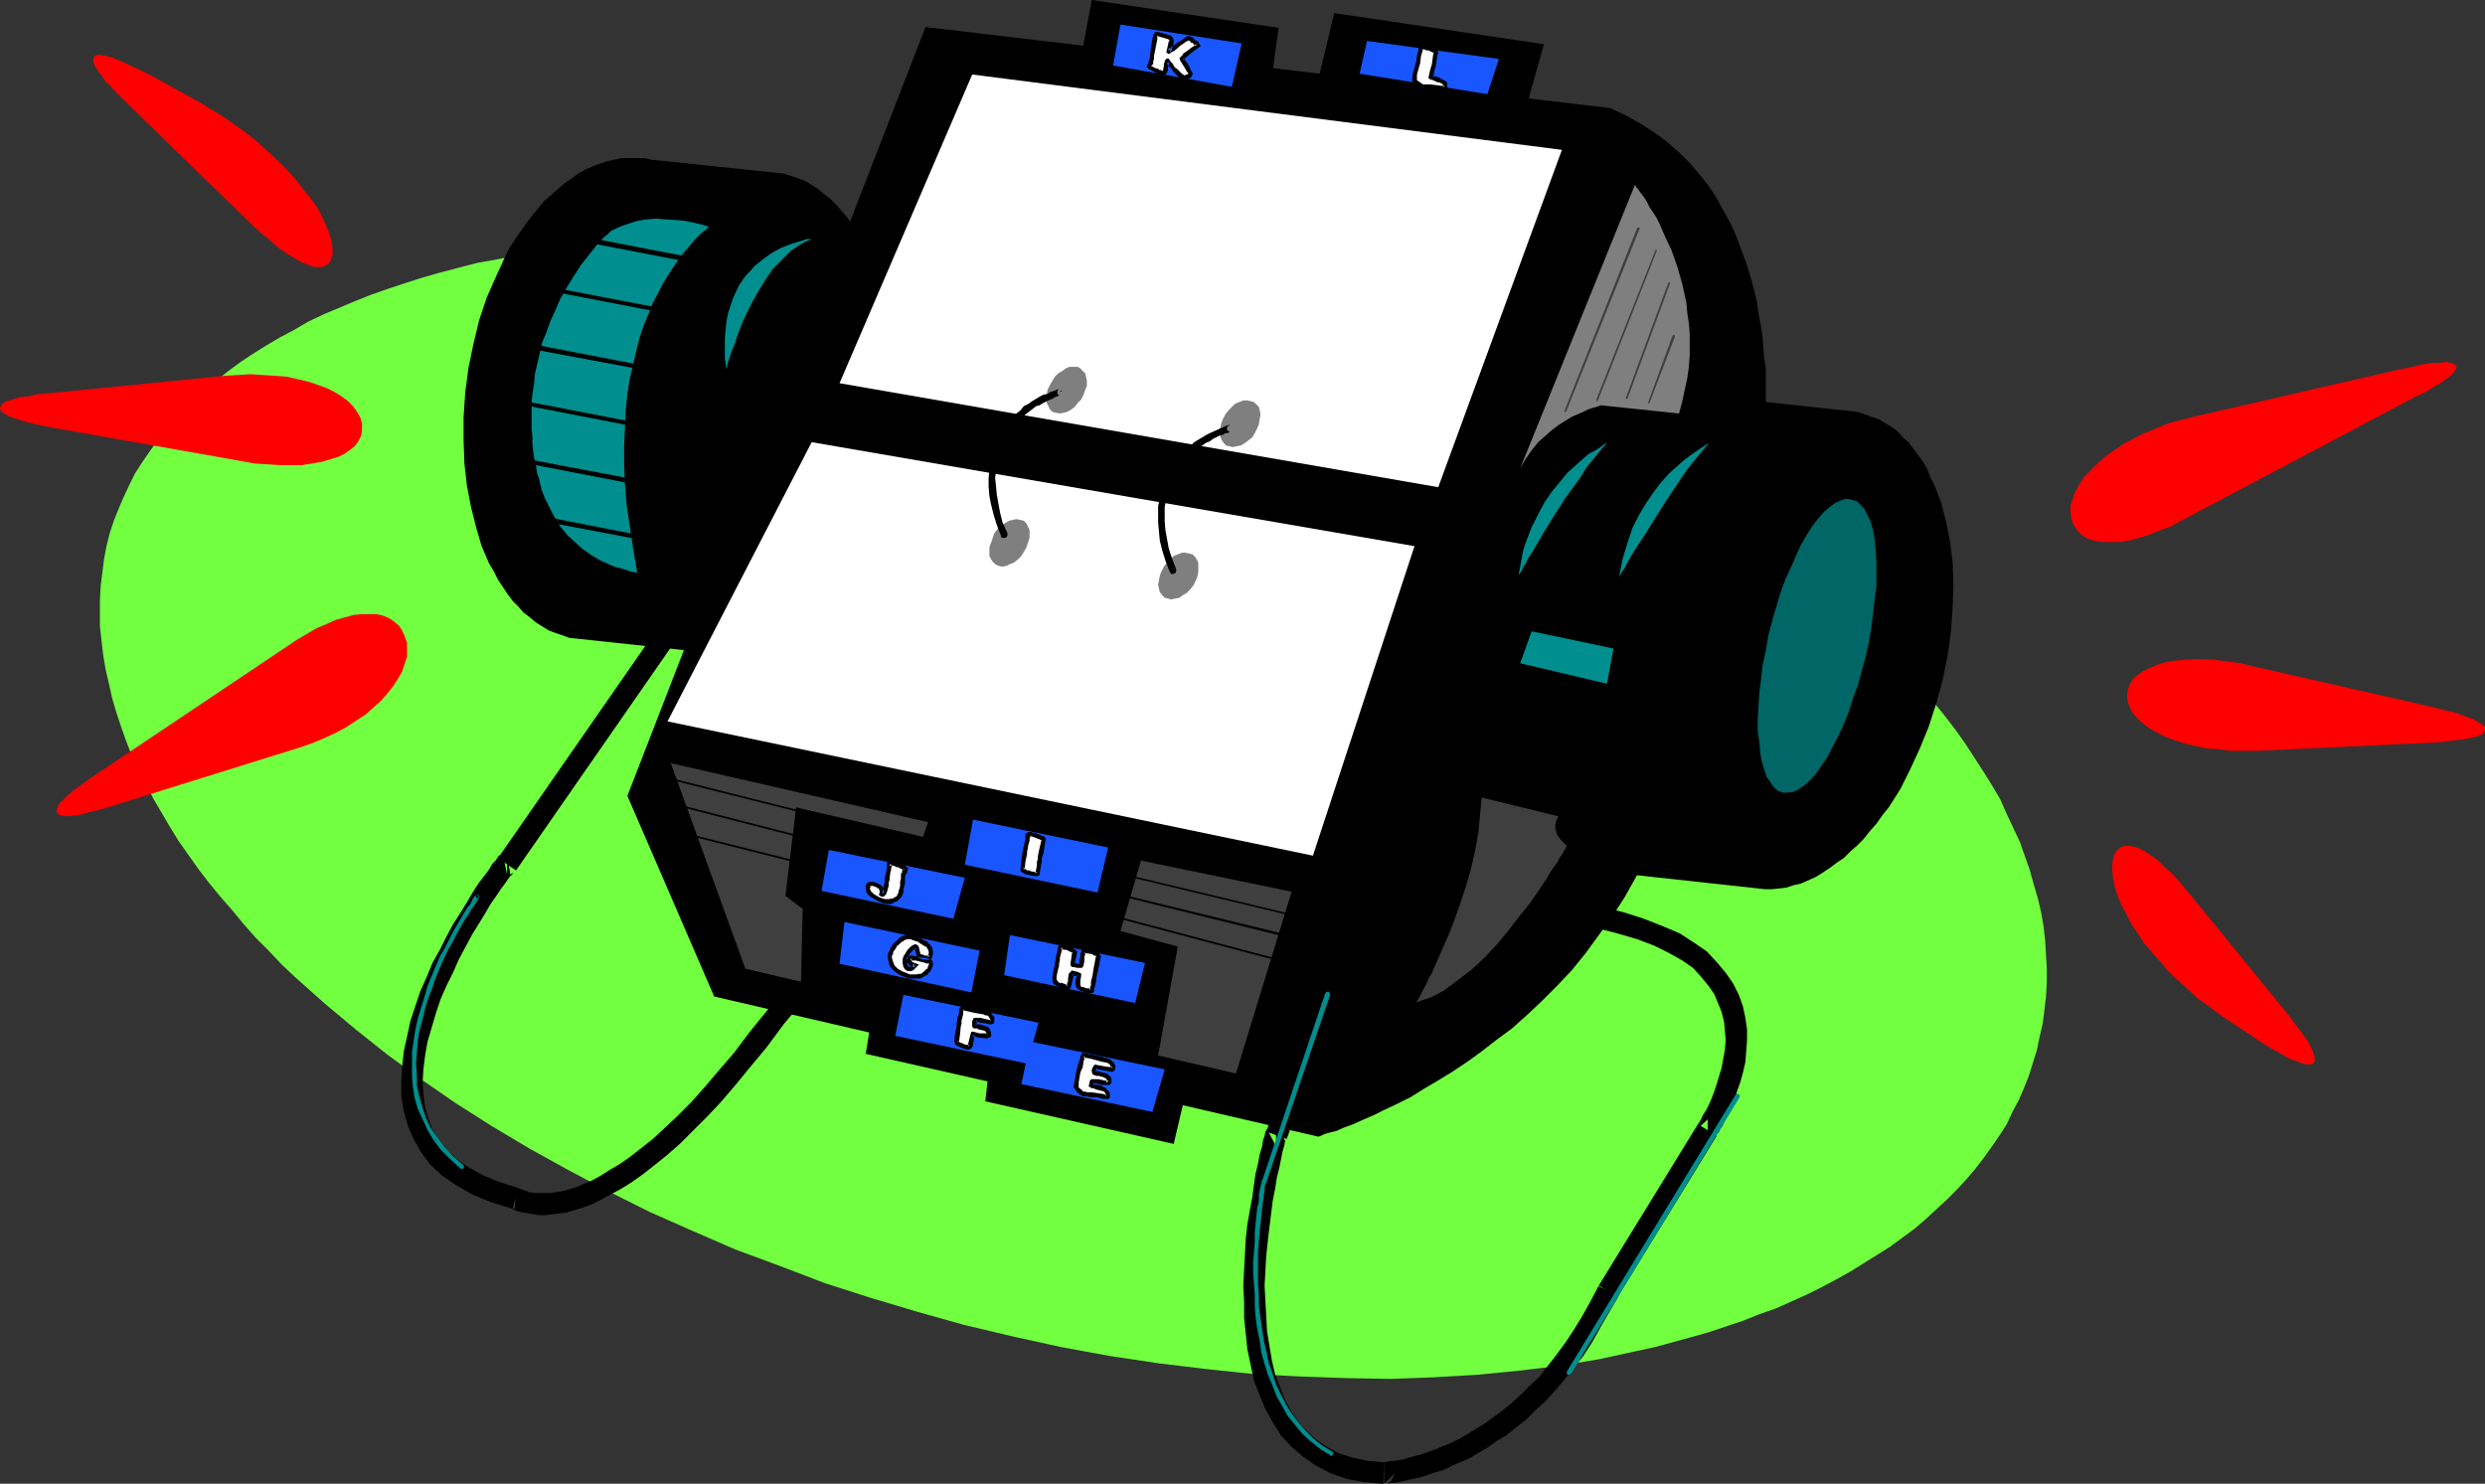 <?xml version="1.0" encoding="UTF-8" standalone="no"?>
<svg
   version="1.0"
   width="129.724mm"
   height="77.457mm"
   id="svg86"
   sodipodi:docname="Address File 1.wmf"
   xmlns:inkscape="http://www.inkscape.org/namespaces/inkscape"
   xmlns:sodipodi="http://sodipodi.sourceforge.net/DTD/sodipodi-0.dtd"
   xmlns="http://www.w3.org/2000/svg"
   xmlns:svg="http://www.w3.org/2000/svg">
  <rect width="100%" height="100%" fill="#333333" stroke="none"/>
  <sodipodi:namedview
     id="namedview86"
     pagecolor="#ffffff"
     bordercolor="#000000"
     borderopacity="0.25"
     inkscape:showpageshadow="2"
     inkscape:pageopacity="0.0"
     inkscape:pagecheckerboard="0"
     inkscape:deskcolor="#d1d1d1"
     inkscape:document-units="mm" />
  <defs
     id="defs1">
    <pattern
       id="WMFhbasepattern"
       patternUnits="userSpaceOnUse"
       width="6"
       height="6"
       x="0"
       y="0" />
  </defs>
  <path
     style="fill:#72ff3f;fill-opacity:1;fill-rule:evenodd;stroke:none"
     d="m 218.968,267.546 9.696,1.454 9.373,1.131 9.211,0.969 9.211,0.485 9.05,0.323 8.888,0.162 8.565,-0.323 8.403,-0.485 8.242,-0.808 8.08,-0.969 7.757,-1.292 7.434,-1.616 3.717,-0.808 3.555,-0.969 3.555,-0.969 3.394,-0.969 3.394,-1.131 3.394,-1.131 3.232,-1.292 3.232,-1.131 6.141,-2.747 2.909,-1.454 2.747,-1.454 2.909,-1.616 2.586,-1.616 2.586,-1.616 2.586,-1.616 4.848,-3.554 2.262,-1.939 2.101,-1.939 2.101,-1.939 1.939,-1.939 1.939,-2.1 1.778,-2.1 1.616,-2.1 1.616,-2.262 1.454,-2.1 1.454,-2.262 1.131,-2.423 1.293,-2.423 0.97,-2.262 0.97,-2.423 0.808,-2.585 0.808,-2.585 0.485,-2.423 0.646,-2.747 0.323,-2.585 0.323,-2.747 0.162,-2.747 v -2.747 l -0.162,-2.747 -0.162,-2.747 -0.323,-2.908 -0.485,-2.747 -0.646,-2.747 -0.808,-2.747 -0.808,-2.908 -0.97,-2.747 -0.97,-2.747 -1.293,-2.747 -1.293,-2.747 -1.293,-2.908 -1.616,-2.747 -1.616,-2.585 -1.778,-2.747 -1.778,-2.747 -1.939,-2.747 -2.101,-2.747 -2.101,-2.585 -2.262,-2.747 -2.262,-2.585 -2.424,-2.747 -2.586,-2.585 -2.586,-2.585 -2.747,-2.585 -2.747,-2.423 -2.909,-2.585 -2.909,-2.423 -3.07,-2.585 -3.232,-2.423 -3.232,-2.423 -3.232,-2.423 -6.949,-4.685 -7.11,-4.524 -7.434,-4.362 -7.757,-4.362 -7.918,-4.039 -8.242,-4.039 -8.403,-3.716 -8.726,-3.554 -8.888,-3.554 -9.211,-3.07 -9.373,-3.07 -9.534,-2.747 -9.534,-2.585 -9.858,-2.262 -10.019,-2.1 -10.019,-1.777 -10.181,-1.616 -5.01,-0.646 -5.01,-0.646 -4.848,-0.485 -5.01,-0.485 -4.686,-0.323 -4.848,-0.323 -4.848,-0.323 -4.686,-0.162 h -4.525 -9.211 l -4.525,0.162 -4.363,0.162 -4.363,0.162 -4.202,0.485 -4.202,0.323 -4.363,0.323 -4.04,0.646 -4.04,0.485 -4.04,0.646 -3.717,0.808 -3.878,0.808 -3.717,0.646 -3.717,0.969 -3.717,0.969 -3.394,0.969 -3.555,1.131 -3.394,1.131 -3.232,1.131 -3.232,1.292 -3.07,1.292 -3.07,1.292 -3.07,1.454 -2.747,1.616 -2.747,1.454 -2.747,1.616 -2.586,1.616 -2.424,1.616 -2.424,1.777 -2.262,1.777 -2.262,1.939 -2.101,1.777 -1.939,2.1 -1.939,1.939 -1.778,2.1 -1.616,1.939 -1.616,2.262 -1.454,2.1 -1.454,2.262 -1.131,2.262 -1.131,2.423 -0.97,2.262 -0.97,2.423 -0.808,2.423 -0.646,2.585 -0.485,2.585 -0.323,2.585 -0.323,2.585 -0.162,2.747 v 2.585 2.747 l 0.323,2.908 0.323,2.747 0.485,2.908 0.646,2.747 0.646,2.908 0.808,2.747 0.97,2.908 0.97,2.747 1.131,2.908 1.293,2.747 1.454,2.747 1.454,2.908 1.616,2.747 1.616,2.747 1.778,2.908 1.939,2.747 1.939,2.747 2.101,2.747 2.262,2.747 2.262,2.585 2.262,2.747 2.424,2.747 2.586,2.585 2.586,2.747 2.747,2.585 2.909,2.585 2.909,2.585 5.979,5.008 6.302,5.008 6.626,4.847 6.787,4.685 7.11,4.524 7.595,4.524 7.595,4.201 7.918,4.201 8.08,4.039 8.403,3.716 8.565,3.716 8.726,3.231 8.888,3.393 9.05,2.908 9.211,2.747 9.211,2.585 9.534,2.262 9.534,2.1 z"
     id="path1" />
  <path
     style="fill:#000000;fill-opacity:1;fill-rule:evenodd;stroke:none"
     d="m 194.405,217.3 1.778,-16.156 39.269,8.078 -3.878,16.479 z"
     id="path2" />
  <path
     style="fill:#000000;fill-opacity:1;fill-rule:evenodd;stroke:none"
     d="m 170.811,207.93 2.424,-15.025 39.754,8.078 -4.363,15.51 z"
     id="path3" />
  <path
     style="fill:#000000;fill-opacity:1;fill-rule:evenodd;stroke:none"
     d="m 348.409,82.073 v -0.162 -0.485 -0.485 -0.969 -3.877 -1.616 -1.777 l -0.323,-1.939 -0.162,-2.1 -0.162,-2.1 -0.323,-2.262 -0.485,-2.423 -0.323,-2.423 -0.646,-2.585 -0.646,-2.423 -0.808,-2.585 -0.97,-2.585 -0.97,-2.585 -1.131,-2.585 -1.454,-2.585 -1.293,-2.423 -1.616,-2.423 -1.778,-2.262 -1.939,-2.262 -2.101,-2.1 -2.424,-2.1 -2.424,-1.777 -2.747,-1.777 -2.909,-1.616 -3.07,-1.454 L 182.608,5.332 123.785,157.038 l 17.13,39.583 119.099,27.627 h 0.162 l 0.485,-0.162 0.646,-0.323 1.131,-0.323 1.293,-0.323 1.454,-0.646 1.778,-0.646 1.778,-0.808 2.262,-0.969 2.262,-1.131 2.424,-1.131 2.586,-1.292 2.586,-1.616 2.747,-1.616 2.909,-1.777 2.909,-1.939 2.909,-2.1 2.909,-2.262 3.07,-2.262 3.07,-2.747 2.909,-2.747 2.909,-2.908 2.909,-3.07 2.747,-3.393 2.586,-3.554 2.586,-3.554 2.586,-4.039 2.262,-4.039 2.101,-4.362 1.939,-4.524 1.778,-4.847 1.454,-4.847 z"
     id="path4" />
  <path
     style="fill:#ff0000;fill-opacity:1;fill-rule:evenodd;stroke:none"
     d="m 430.34,102.753 -2.101,1.131 -2.262,0.808 -1.939,0.808 -2.101,0.646 -1.778,0.485 -1.778,0.323 h -1.778 -1.454 l -1.454,-0.162 -1.293,-0.323 -1.131,-0.485 -0.97,-0.808 -0.646,-0.808 -0.646,-0.969 -0.323,-1.131 -0.162,-1.292 v -1.292 l 0.485,-1.454 0.485,-1.292 0.808,-1.454 0.97,-1.454 1.293,-1.292 1.293,-1.292 1.616,-1.454 1.616,-1.131 1.939,-1.292 2.101,-1.131 1.939,-0.969 2.424,-0.969 2.262,-0.969 2.424,-0.646 2.586,-0.646 40.723,-9.371 2.424,-0.485 2.101,-0.485 1.778,-0.323 h 1.616 l 1.293,-0.162 0.808,0.162 0.808,0.323 0.323,0.162 v 0.485 l -0.323,0.646 -0.485,0.646 -0.808,0.646 -1.293,0.969 -1.454,0.808 -1.778,1.131 -2.101,0.969 z"
     id="path5" />
  <path
     style="fill:#ff0000;fill-opacity:1;fill-rule:evenodd;stroke:none"
     d="m 444.723,131.511 -2.586,-0.646 -2.424,-0.323 -2.424,-0.323 -2.262,-0.162 h -2.262 l -2.101,0.162 -1.778,0.162 -1.778,0.323 -1.616,0.485 -1.454,0.646 -1.293,0.646 -1.131,0.808 -0.808,0.808 -0.646,0.969 -0.323,1.131 -0.162,1.131 0.162,1.292 0.485,1.131 0.485,0.969 0.97,1.131 1.131,0.969 1.293,0.969 1.454,0.808 1.616,0.808 1.778,0.646 1.939,0.646 2.101,0.485 2.262,0.485 2.424,0.162 2.262,0.323 h 2.586 2.586 l 34.582,-1.616 2.424,-0.162 2.101,-0.323 1.778,-0.162 1.616,-0.323 1.131,-0.323 0.808,-0.323 0.485,-0.485 0.162,-0.485 v -0.485 l -0.485,-0.485 -0.808,-0.485 -1.131,-0.646 -1.454,-0.485 -1.616,-0.646 -2.101,-0.485 -2.424,-0.646 z"
     id="path6" />
  <path
     style="fill:#ff0000;fill-opacity:1;fill-rule:evenodd;stroke:none"
     d="m 431.795,176.102 -1.616,-1.939 -1.454,-1.616 -1.616,-1.454 -1.293,-1.292 -1.293,-0.969 -1.293,-0.808 -1.131,-0.646 -1.131,-0.323 -0.97,-0.162 h -0.808 l -0.808,0.323 -0.485,0.323 -0.646,0.808 -0.323,0.969 -0.162,1.131 v 1.292 l 0.162,1.616 0.323,1.616 0.485,1.616 0.808,1.939 0.97,1.777 0.97,1.939 1.293,1.939 1.293,1.939 1.616,1.939 1.616,1.777 1.616,1.939 1.939,1.777 1.939,1.777 1.939,1.777 2.101,1.454 2.101,1.616 8.242,5.493 2.101,1.292 1.778,0.969 1.616,0.969 1.454,0.485 1.131,0.485 0.97,0.162 h 0.646 l 0.485,-0.162 0.323,-0.485 v -0.646 l -0.162,-0.808 -0.485,-1.131 -0.646,-1.292 -0.97,-1.292 -1.293,-1.777 -1.293,-1.777 z"
     id="path7" />
  <path
     style="fill:#ff0000;fill-opacity:1;fill-rule:evenodd;stroke:none"
     d="m 58.661,126.179 1.939,-1.131 1.939,-1.131 1.939,-0.808 1.778,-0.808 1.778,-0.485 1.778,-0.485 1.616,-0.162 h 1.454 1.454 l 1.293,0.323 1.131,0.485 0.97,0.646 0.97,0.808 0.646,0.969 0.485,1.131 0.485,1.292 v 1.292 1.454 l -0.485,1.454 -0.485,1.454 -0.808,1.454 -0.97,1.454 -1.131,1.454 -1.293,1.454 -1.454,1.292 -1.616,1.454 -1.778,1.131 -1.939,1.292 -2.101,1.131 -2.101,0.969 -2.262,0.969 -2.262,0.808 -37.814,11.794 -2.101,0.646 -2.101,0.485 -1.778,0.485 -1.293,0.162 -1.293,0.162 -0.97,-0.162 -0.646,-0.162 -0.323,-0.323 -0.162,-0.485 0.162,-0.485 0.323,-0.808 0.646,-0.646 0.97,-0.969 1.293,-1.131 1.616,-1.131 1.778,-1.292 z"
     id="path8" />
  <path
     style="fill:#ff0000;fill-opacity:1;fill-rule:evenodd;stroke:none"
     d="m 47.51,90.959 2.586,0.485 2.586,0.162 2.424,0.162 h 2.262 2.262 l 1.939,-0.323 1.939,-0.323 1.616,-0.485 1.616,-0.485 1.293,-0.646 1.131,-0.808 0.97,-0.808 0.646,-0.969 0.485,-0.969 0.162,-1.131 v -1.292 l -0.323,-1.131 -0.646,-1.131 -0.808,-1.131 L 68.68,79.165 67.387,78.196 66.094,77.388 64.478,76.58 62.701,75.934 60.762,75.288 58.661,74.803 56.56,74.318 54.298,74.157 51.874,73.995 49.45,73.834 46.864,73.995 44.278,74.157 10.181,77.549 7.757,77.711 5.656,78.196 3.878,78.357 2.424,78.842 1.293,79.165 0.485,79.65 0.162,80.134 0,80.619 l 0.162,0.485 0.646,0.485 0.808,0.485 1.293,0.485 1.454,0.485 1.939,0.485 2.101,0.485 2.586,0.485 z"
     id="path9" />
  <path
     style="fill:#ff0000;fill-opacity:1;fill-rule:evenodd;stroke:none"
     d="m 49.45,44.106 1.939,1.777 1.778,1.454 1.616,1.454 1.616,1.131 1.616,0.969 1.293,0.808 1.293,0.485 1.293,0.485 h 0.97 0.808 l 0.646,-0.323 0.646,-0.485 0.323,-0.646 0.323,-0.969 v -1.292 l -0.162,-1.292 -0.485,-1.616 -0.646,-1.616 -0.808,-1.777 -0.97,-1.777 -1.293,-1.777 -1.454,-1.777 -1.454,-1.939 -1.778,-1.939 -1.778,-1.777 -2.101,-1.939 -1.939,-1.777 -2.262,-1.777 -2.262,-1.616 -2.262,-1.616 -2.424,-1.454 -2.424,-1.454 -9.373,-5.17 -2.262,-1.131 -2.101,-0.969 -1.778,-0.808 -1.616,-0.646 -1.293,-0.323 -0.97,-0.162 h -0.646 l -0.485,0.323 -0.162,0.485 v 0.646 l 0.323,0.808 0.646,0.969 0.485,0.646 0.485,0.646 0.485,0.808 0.808,0.646 0.646,0.808 0.808,0.808 0.808,0.808 0.97,0.969 z"
     id="path10" />
  <path
     style="fill:#000000;fill-opacity:1;fill-rule:evenodd;stroke:none"
     d="m 154.651,34.251 -26.179,-2.747 -1.454,-0.323 h -1.454 -1.454 -1.454 l -1.454,0.323 -1.454,0.323 -1.454,0.485 -1.293,0.485 -1.454,0.646 -1.454,0.808 -1.293,0.969 -1.454,0.969 -1.293,1.131 -1.293,1.131 -1.293,1.131 -2.424,2.908 -1.131,1.454 -1.131,1.616 -1.131,1.616 -1.131,1.777 -0.97,1.939 -1.778,3.877 -1.778,4.039 -1.454,4.362 -1.131,4.685 -0.97,4.685 -0.646,4.847 -0.323,4.847 v 4.685 l 0.162,4.524 0.485,4.362 0.808,4.201 0.97,3.877 1.131,3.877 1.454,3.393 0.97,1.616 0.808,1.616 0.97,1.454 0.97,1.454 0.97,1.292 1.131,1.131 0.97,1.131 1.293,0.969 1.131,0.969 1.293,0.808 1.293,0.808 1.293,0.485 1.454,0.485 1.293,0.485 25.694,2.747 1.454,0.323 h 1.454 1.454 1.293 l 1.616,-0.323 1.293,-0.323 1.454,-0.485 1.454,-0.646 1.293,-0.646 1.454,-0.808 1.293,-0.808 1.293,-0.969 1.454,-1.131 1.293,-1.131 1.131,-1.292 1.293,-1.292 1.293,-1.454 1.131,-1.616 2.262,-3.231 2.101,-3.554 1.939,-3.877 1.616,-4.201 1.454,-4.362 1.293,-4.524 1.131,-4.847 0.646,-4.847 0.485,-4.685 0.162,-4.685 -0.162,-4.524 -0.485,-4.362 -0.646,-4.201 -0.97,-4.039 -1.131,-3.716 -0.808,-1.777 -0.646,-1.616 -0.808,-1.616 -0.808,-1.616 -0.97,-1.454 -0.97,-1.454 -1.131,-1.292 -0.97,-1.131 -1.131,-1.131 -1.293,-0.969 -1.131,-0.969 -1.293,-0.808 -1.293,-0.808 -1.293,-0.485 -1.454,-0.485 z"
     id="path11" />
  <path
     style="fill:#000000;fill-opacity:1;fill-rule:evenodd;stroke:none"
     d="m 366.508,81.265 -25.694,-2.747 -1.616,-0.162 -1.293,-0.162 h -1.454 l -1.454,0.162 -1.454,0.162 -1.454,0.323 -1.454,0.485 -1.454,0.646 -1.454,0.646 -1.454,0.808 -1.454,0.808 -1.293,0.969 -1.454,1.131 -1.293,1.131 -1.293,1.292 -1.293,1.292 -1.293,1.454 -1.293,1.454 -1.131,1.616 -1.293,1.777 -2.101,3.554 -2.101,3.716 -1.939,4.201 -1.616,4.362 -1.454,4.524 -1.131,4.685 -0.808,4.847 -0.646,4.847 -0.323,4.685 v 4.524 l 0.323,4.201 0.485,4.201 0.808,4.039 1.131,3.716 0.646,1.777 0.646,1.616 0.646,1.616 0.808,1.616 0.808,1.454 0.97,1.292 0.97,1.292 0.97,1.292 1.131,1.131 1.131,0.969 1.131,0.969 1.131,0.808 1.293,0.646 1.293,0.646 1.293,0.485 1.454,0.323 25.21,2.747 1.454,0.162 1.454,0.162 h 1.293 l 1.616,-0.162 1.293,-0.162 1.454,-0.485 1.454,-0.323 1.454,-0.646 1.454,-0.646 1.293,-0.808 1.454,-0.969 1.293,-0.969 1.454,-0.969 1.293,-1.292 1.293,-1.131 1.293,-1.292 1.293,-1.616 1.293,-1.454 1.131,-1.616 1.293,-1.616 2.262,-3.554 1.939,-3.877 1.939,-4.201 1.778,-4.362 1.454,-4.524 1.293,-4.685 0.97,-4.847 0.646,-4.685 0.323,-4.685 0.162,-4.524 -0.162,-4.362 -0.485,-4.039 -0.808,-4.039 -0.97,-3.716 -0.646,-1.777 -0.646,-1.616 -0.808,-1.616 -0.646,-1.616 -0.808,-1.454 -0.97,-1.292 -0.97,-1.292 -0.97,-1.292 -1.131,-0.969 -0.97,-1.131 -1.293,-0.969 -1.131,-0.646 -1.293,-0.808 -1.454,-0.485 -1.293,-0.485 z"
     id="path12" />
  <path
     style="fill:#006666;fill-opacity:1;fill-rule:evenodd;stroke:none"
     d="m 351.803,156.391 h 0.97 l 1.131,-0.162 0.97,-0.485 1.131,-0.808 1.131,-0.969 1.131,-1.292 1.131,-1.616 1.131,-1.616 0.97,-1.939 1.131,-2.1 1.131,-2.423 0.97,-2.423 0.808,-2.585 0.97,-2.585 0.808,-2.908 0.808,-2.908 0.646,-2.908 0.485,-3.07 0.323,-2.747 0.323,-2.747 0.323,-2.585 v -2.423 -2.423 l -0.162,-2.262 -0.162,-1.939 -0.323,-1.777 -0.485,-1.777 -0.646,-1.292 -0.646,-1.292 -0.808,-0.808 -0.646,-0.646 -1.131,-0.323 -0.97,-0.162 -0.97,0.323 -1.131,0.485 -1.131,0.808 -1.131,0.969 -1.131,1.292 -1.131,1.454 -1.131,1.777 -1.131,1.939 -0.97,2.1 -0.97,2.262 -1.131,2.423 -0.97,2.585 -0.808,2.747 -0.808,2.747 -0.808,3.07 -0.485,2.908 -0.646,2.908 -0.323,2.908 -0.323,2.585 -0.162,2.747 -0.162,2.423 v 2.423 l 0.323,2.1 0.162,2.1 0.323,1.777 0.485,1.616 0.485,1.454 0.808,1.131 0.646,0.969 0.808,0.646 z"
     id="path13" />
  <path
     style="fill:#000000;fill-opacity:1;fill-rule:evenodd;stroke:none"
     d="m 133.481,118.586 -35.229,50.73 3.555,2.423 35.229,-50.73 z"
     id="path14" />
  <path
     style="fill:#000000;fill-opacity:1;fill-rule:evenodd;stroke:none"
     d="m 100.03,172.548 -0.808,-4.039 -0.808,0.323 -0.646,0.969 -0.646,0.646 -0.646,1.131 -0.97,1.292 -1.131,1.454 -1.131,1.777 -1.131,1.939 -1.293,2.1 -1.454,2.262 -1.293,2.423 -1.293,2.585 -1.454,2.585 -1.131,2.747 -1.293,2.908 -0.97,2.908 -0.97,2.908 -0.646,3.07 -0.646,2.908 -0.323,3.07 -0.162,2.908 v 2.908 l 0.485,2.908 0.808,2.908 1.131,2.585 1.454,2.585 1.778,2.423 2.424,2.262 2.909,1.939 3.07,1.777 3.555,1.454 4.202,1.292 h 0.162 l 0.97,-4.201 0.162,0.162 -4.04,-1.292 -3.07,-1.292 -2.909,-1.616 -2.262,-1.616 -1.939,-1.777 -1.454,-1.777 -1.293,-2.1 -0.808,-2.262 -0.646,-2.262 -0.323,-2.423 -0.162,-2.585 0.162,-2.585 0.323,-2.585 0.485,-2.747 0.808,-2.747 0.808,-2.747 0.97,-2.908 1.131,-2.585 1.293,-2.585 1.131,-2.585 1.293,-2.423 1.293,-2.423 1.293,-2.1 1.293,-2.1 1.131,-1.939 1.131,-1.616 0.97,-1.454 0.97,-1.292 0.646,-0.969 0.646,-0.646 v -0.162 l -0.485,0.323 -0.646,-4.201 z"
     id="path15" />
  <path
     style="fill:#000000;fill-opacity:1;fill-rule:evenodd;stroke:none"
     d="m 101.646,238.465 h -0.646 l -0.162,-0.162 0.162,0.162 0.646,0.323 0.323,0.162 0.646,0.162 0.808,0.162 1.939,0.323 0.97,0.162 h 1.293 l 1.293,-0.162 1.293,-0.162 1.454,-0.162 1.616,-0.485 1.616,-0.485 1.778,-0.646 1.939,-0.969 1.778,-0.969 2.101,-1.131 2.101,-1.292 2.262,-1.616 2.262,-1.777 2.424,-1.939 2.586,-2.262 2.424,-2.423 2.909,-2.908 2.747,-2.908 2.909,-3.393 2.909,-3.554 3.232,-3.877 3.232,-4.362 -3.394,-2.585 -3.394,4.201 -2.909,3.877 -3.07,3.554 -2.747,3.231 -2.586,2.908 -2.747,2.747 -2.586,2.423 -2.262,2.1 -2.262,1.777 -2.262,1.777 -2.101,1.454 -1.939,1.131 -1.778,1.131 -1.778,0.969 -1.616,0.646 -1.454,0.646 -1.616,0.485 -1.293,0.323 -1.131,0.162 -1.131,0.162 h -0.97 -0.97 -0.646 l -1.454,-0.162 -0.323,-0.162 -0.485,-0.162 -0.485,-0.162 h -0.162 l -0.162,-0.162 -0.485,-0.162 -0.646,-0.162 z"
     id="path16" />
  <path
     style="fill:#000000;fill-opacity:1;fill-rule:evenodd;stroke:none"
     d="m 154.328,202.436 25.694,-30.535 -3.232,-2.747 -25.694,30.535 z"
     id="path17" />
  <path
     style="fill:#000000;fill-opacity:1;fill-rule:evenodd;stroke:none"
     d="m 271.649,162.854 -21.816,60.424 4.04,1.454 21.816,-60.424 z"
     id="path18" />
  <path
     style="fill:#000000;fill-opacity:1;fill-rule:evenodd;stroke:none"
     d="m 251.773,226.186 -1.778,-3.393 -0.323,0.485 -0.162,0.808 -0.323,0.969 -0.162,1.131 -0.485,1.616 -0.323,1.777 -0.485,1.939 -0.323,2.262 -0.323,2.423 -0.485,2.585 -0.485,2.747 -0.323,2.908 -0.162,2.908 -0.162,3.07 -0.162,3.231 0.162,3.231 v 3.07 l 0.323,3.231 0.323,3.07 0.646,3.07 0.646,3.07 1.131,2.908 1.131,2.747 1.454,2.585 1.616,2.585 2.101,2.262 2.262,1.939 2.586,1.777 2.747,1.454 3.232,1.131 3.394,0.646 3.717,0.323 h 0.162 l 0.162,-4.201 h 0.162 l -3.555,-0.323 -2.909,-0.646 -2.586,-0.808 -2.424,-1.292 -2.101,-1.454 -1.778,-1.616 -1.778,-1.777 -1.293,-2.1 -1.293,-2.262 -0.97,-2.585 -0.97,-2.423 -0.646,-2.747 -0.485,-2.908 -0.485,-2.908 -0.162,-3.07 -0.162,-2.908 -0.162,-3.07 0.162,-2.908 0.162,-2.908 0.323,-3.07 0.323,-2.747 0.323,-2.585 0.323,-2.585 0.485,-2.423 0.323,-2.1 0.485,-1.939 0.323,-1.616 0.323,-1.616 0.323,-1.131 0.162,-0.808 v -0.162 0 l -1.778,-3.231 z"
     id="path19" />
  <path
     style="fill:#000000;fill-opacity:1;fill-rule:evenodd;stroke:none"
     d="m 273.104,292.749 2.101,-2.1 -0.646,1.454 -0.808,0.646 0.646,-0.162 h 0.646 l 1.778,-0.323 1.293,-0.323 2.262,-0.485 1.454,-0.485 1.454,-0.485 1.616,-0.485 1.616,-0.808 1.454,-0.646 1.939,-0.808 3.555,-2.1 1.778,-1.292 1.939,-1.131 1.778,-1.454 2.101,-1.616 1.778,-1.777 1.939,-1.777 1.939,-2.1 1.939,-2.262 1.778,-2.262 1.939,-2.423 1.778,-2.747 1.616,-2.908 1.778,-3.07 1.778,-3.07 v -0.162 l -3.878,-1.777 v -0.162 l -1.616,3.07 -1.616,2.908 -1.778,2.908 -1.616,2.423 -1.778,2.423 -1.778,2.262 -1.616,2.1 -1.939,1.777 -1.778,1.777 -1.778,1.616 -1.778,1.454 -1.778,1.292 -1.778,1.292 -1.616,0.969 -1.778,1.131 -1.454,0.808 -1.616,0.808 -1.616,0.646 -1.454,0.646 -1.454,0.485 -1.293,0.485 -1.293,0.323 -1.131,0.323 -0.97,0.323 -0.97,0.162 -0.97,0.162 h -0.646 l -0.646,0.162 h -0.323 l -2.101,0.646 -0.646,1.616 2.262,-2.1 z"
     id="path20" />
  <path
     style="fill:#000000;fill-opacity:1;fill-rule:evenodd;stroke:none"
     d="m 319.16,255.913 19.554,-31.828 -3.717,-2.262 -19.554,31.828 z"
     id="path21" />
  <path
     style="fill:#000000;fill-opacity:1;fill-rule:evenodd;stroke:none"
     d="m 336.936,225.055 2.101,-2.1 -0.162,0.485 0.162,0.162 0.323,-0.808 0.485,-0.646 0.485,-1.131 0.646,-1.131 0.646,-1.292 0.646,-1.616 0.485,-1.777 0.646,-1.777 0.485,-1.777 0.485,-2.1 0.162,-2.1 0.162,-2.1 v -2.262 l -0.323,-2.262 -0.485,-2.262 -0.808,-2.262 -1.131,-2.262 -1.454,-2.1 -1.778,-2.1 -1.939,-2.1 -2.586,-1.777 -2.747,-1.777 -3.394,-1.454 -3.717,-1.454 -4.04,-1.292 -4.525,-1.131 -5.171,-0.808 -5.656,-0.646 -6.141,-0.485 -6.464,-0.162 h -0.162 v 4.362 0 h 6.464 l 5.979,0.485 5.333,0.646 4.848,0.808 4.363,1.131 3.878,1.131 3.394,1.292 2.909,1.454 2.586,1.454 2.101,1.454 1.616,1.777 1.454,1.777 1.131,1.616 0.808,1.939 0.646,1.616 0.485,1.939 0.162,1.777 0.162,1.777 -0.162,1.939 -0.323,1.777 -0.323,1.777 -0.485,1.616 -0.485,1.616 -0.485,1.454 -0.485,1.292 -0.646,1.454 -0.485,0.969 -0.646,0.969 -0.323,0.808 -0.323,0.485 -0.485,0.808 -0.162,0.808 2.262,-2.1 z"
     id="path22" />
  <path
     style="fill:#ffffff;fill-opacity:1;fill-rule:evenodd;stroke:none"
     d="M 165.64,75.611 191.819,14.702 308.171,29.566 283.769,96.129 Z"
     id="path23" />
  <path
     style="fill:#7f7f7f;fill-opacity:1;fill-rule:evenodd;stroke:none"
     d="m 331.28,81.589 -15.352,-1.616 h -0.162 l -0.323,0.162 -0.485,0.162 -0.646,0.162 -0.97,0.323 -0.97,0.485 -1.131,0.485 -1.131,0.485 -1.293,0.808 -1.293,0.808 -1.293,0.969 -1.293,1.131 -1.454,1.292 -1.293,1.616 -1.131,1.616 -1.131,1.939 22.624,-55.9 v 0 l 0.162,0.162 0.162,0.323 0.323,0.323 0.323,0.485 0.485,0.646 0.485,0.646 0.485,0.808 0.485,0.969 0.646,0.969 0.646,0.969 0.646,1.292 1.131,2.585 1.293,2.747 1.131,3.231 0.97,3.393 0.808,3.716 0.162,1.939 0.323,2.1 0.162,1.939 v 4.362 l -0.162,2.262 -0.323,2.262 -0.485,2.262 -0.485,2.262 z"
     id="path24" />
  <path
     style="fill:#ffffff;fill-opacity:1;fill-rule:evenodd;stroke:none"
     d="m 160.145,87.243 -28.442,55.092 127.341,26.496 20.038,-61.07 z"
     id="path25" />
  <path
     style="fill:#008e8e;fill-opacity:1;fill-rule:evenodd;stroke:none"
     d="m 125.725,112.931 h -0.162 -0.323 l -0.808,-0.162 -0.97,-0.323 -0.97,-0.323 -1.293,-0.323 -1.454,-0.646 -1.454,-0.646 -1.616,-0.969 -1.616,-1.131 -1.454,-1.292 -1.616,-1.454 -1.454,-1.777 -1.293,-2.1 -1.131,-2.262 -0.646,-1.292 -0.485,-1.292 v 0 l -0.162,-0.323 v -0.323 l -0.162,-0.485 -0.162,-0.646 -0.162,-0.808 -0.323,-0.808 -0.162,-0.969 -0.162,-1.131 -0.323,-1.131 -0.162,-1.292 -0.162,-1.454 v -1.454 l -0.162,-1.454 v -3.393 -1.777 l 0.162,-1.777 0.323,-1.939 0.162,-1.939 0.485,-2.1 0.485,-2.1 0.485,-2.1 0.808,-1.939 0.808,-2.262 0.97,-2.1 0.97,-2.262 1.293,-2.262 1.293,-2.1 1.454,-2.262 1.778,-2.262 1.778,-2.262 h 0.162 l 0.162,-0.162 0.323,-0.485 0.485,-0.485 0.646,-0.485 0.646,-0.646 0.97,-0.485 1.131,-0.485 1.454,-0.485 1.454,-0.485 1.778,-0.323 2.101,-0.162 2.101,0.162 2.586,0.162 1.293,0.162 1.454,0.323 1.454,0.323 1.616,0.485 v 0 l -0.323,0.162 -0.323,0.323 -0.323,0.323 -0.646,0.485 -0.646,0.646 -0.646,0.646 -0.808,0.969 -0.808,0.969 -0.97,1.131 -0.808,1.131 -0.97,1.454 -0.97,1.454 -0.97,1.616 -0.97,1.939 -0.97,1.777 -0.808,2.1 -0.97,2.262 -0.808,2.423 -0.646,2.585 -0.646,2.747 -0.646,2.747 -0.485,3.07 -0.323,3.231 -0.162,3.393 -0.162,3.554 v 3.716 l 0.162,3.877 0.323,4.039 0.646,4.362 0.646,4.362 z"
     id="path26" />
  <path
     style="fill:#000000;fill-opacity:1;fill-rule:evenodd;stroke:none"
     d="M 213.312,11.148 215.413,0 l 36.845,5.493 -1.939,14.379 z"
     id="path27" />
  <path
     style="fill:#000000;fill-opacity:1;fill-rule:evenodd;stroke:none"
     d="m 260.176,15.348 3.07,-12.763 41.37,6.139 -3.717,13.248 z"
     id="path28" />
  <path
     style="fill:#1956ff;fill-opacity:1;fill-rule:evenodd;stroke:none"
     d="m 219.614,12.925 1.454,-8.078 23.917,3.716 -1.939,8.563 z"
     id="path29" />
  <path
     style="fill:#1956ff;fill-opacity:1;fill-rule:evenodd;stroke:none"
     d="m 268.256,14.541 1.454,-6.462 26.018,3.554 -2.262,6.947 z"
     id="path30" />
  <path
     style="fill:#000000;fill-opacity:1;fill-rule:evenodd;stroke:none"
     d="m 113.281,47.338 26.826,5.17 0.162,-0.969 -26.826,-5.17 z"
     id="path31" />
  <path
     style="fill:#000000;fill-opacity:1;fill-rule:evenodd;stroke:none"
     d="m 107.302,57.193 26.826,5.17 0.162,-0.808 -26.987,-5.17 z"
     id="path32" />
  <path
     style="fill:#000000;fill-opacity:1;fill-rule:evenodd;stroke:none"
     d="m 102.939,68.502 26.826,5.008 0.162,-0.808 -26.826,-5.17 z"
     id="path33" />
  <path
     style="fill:#000000;fill-opacity:1;fill-rule:evenodd;stroke:none"
     d="m 101.969,79.65 26.664,5.17 0.162,-0.808 -26.826,-5.17 z"
     id="path34" />
  <path
     style="fill:#000000;fill-opacity:1;fill-rule:evenodd;stroke:none"
     d="m 99.869,90.636 26.664,5.17 v -0.969 l -26.502,-5.008 z"
     id="path35" />
  <path
     style="fill:#000000;fill-opacity:1;fill-rule:evenodd;stroke:none"
     d="m 104.878,102.43 26.502,5.008 0.162,-0.808 -26.502,-5.17 z"
     id="path36" />
  <path
     style="fill:#008e8e;fill-opacity:1;fill-rule:evenodd;stroke:none"
     d="m 302.192,124.564 16.16,3.393 -1.293,6.947 -17.13,-4.039 z"
     id="path37" />
  <path
     style="fill:#3f3f3f;fill-opacity:1;fill-rule:evenodd;stroke:none"
     d="m 323.523,45.076 v -0.162 h -0.162 -0.162 -0.162 l -14.382,36.19 v 0.162 h 0.162 0.162 v 0 z"
     id="path38" />
  <path
     style="fill:#3f3f3f;fill-opacity:1;fill-rule:evenodd;stroke:none"
     d="m 326.916,49.438 v 0 l -0.162,-0.162 h -0.162 v 0.162 l -11.635,29.404 v 0.162 l 0.162,0.162 h 0.162 v -0.162 z"
     id="path39" />
  <path
     style="fill:#3f3f3f;fill-opacity:1;fill-rule:evenodd;stroke:none"
     d="m 329.502,55.9 v -0.162 h -0.162 v 0 h -0.162 l -8.403,22.78 v 0.162 0 h 0.162 0.162 z"
     id="path40" />
  <path
     style="fill:#3f3f3f;fill-opacity:1;fill-rule:evenodd;stroke:none"
     d="m 330.472,66.402 v -0.162 l -0.162,-0.162 h -0.162 l -0.162,0.162 -4.848,13.248 v 0 l 0.162,0.162 v 0 l 0.162,-0.162 z"
     id="path41" />
  <path
     style="fill:#3f3f3f;fill-opacity:1;fill-rule:evenodd;stroke:none"
     d="m 292.334,157.361 15.19,3.716 -0.162,0.162 -0.162,0.323 -0.162,0.485 -0.162,0.646 v 0.969 l 0.162,0.323 0.162,0.646 0.323,0.485 0.323,0.485 0.646,0.646 0.646,0.646 v 0 l -0.162,0.323 -0.162,0.323 -0.323,0.485 -0.323,0.646 -0.485,0.646 -0.485,0.969 -0.646,0.808 -0.646,0.969 -0.646,1.131 -1.616,2.423 -1.778,2.585 -2.101,2.585 -2.101,2.747 -2.262,2.747 -2.424,2.585 -2.586,2.423 -2.747,2.1 -1.293,0.969 -1.293,0.969 -1.454,0.808 -1.293,0.646 -1.454,0.485 -1.293,0.485 v -0.162 -0.162 l 0.323,-0.323 0.162,-0.323 0.323,-0.646 0.323,-0.646 0.323,-0.646 0.485,-0.808 0.323,-0.969 0.646,-0.969 0.97,-2.262 1.131,-2.585 1.293,-2.908 1.131,-2.908 1.131,-3.231 1.131,-3.393 0.97,-3.393 0.808,-3.554 0.646,-3.554 0.323,-3.393 z"
     id="path42" />
  <path
     style="fill:#000000;fill-opacity:1;fill-rule:evenodd;stroke:none"
     d="m 184.547,171.255 2.424,-15.025 40.238,8.078 -3.394,13.41 z"
     id="path43" />
  <path
     style="fill:#1956ff;fill-opacity:1;fill-rule:evenodd;stroke:none"
     d="m 190.365,170.609 1.616,-8.886 26.664,5.493 -2.101,8.886 z"
     id="path44" />
  <path
     style="fill:#1956ff;fill-opacity:1;fill-rule:evenodd;stroke:none"
     d="m 162.085,175.779 1.454,-8.078 26.826,5.493 -2.262,8.078 z"
     id="path45" />
  <path
     style="fill:#1956ff;fill-opacity:1;fill-rule:evenodd;stroke:none"
     d="m 165.64,190.158 0.97,-8.24 26.664,5.655 -1.616,8.24 z"
     id="path46" />
  <path
     style="fill:#1956ff;fill-opacity:1;fill-rule:evenodd;stroke:none"
     d="m 198.121,192.42 1.131,-7.917 26.664,5.493 -1.939,7.917 z"
     id="path47" />
  <path
     style="fill:#1956ff;fill-opacity:1;fill-rule:evenodd;stroke:none"
     d="m 176.629,204.375 1.616,-8.078 26.664,5.493 -2.262,8.078 z"
     id="path48" />
  <path
     style="fill:#1956ff;fill-opacity:1;fill-rule:evenodd;stroke:none"
     d="m 201.515,213.907 1.778,-8.401 26.502,5.493 -2.424,8.401 z"
     id="path49" />
  <path
     style="fill:#3f3f3f;fill-opacity:1;fill-rule:evenodd;stroke:none"
     d="m 132.35,150.575 14.706,40.552 10.989,2.585 0.323,-14.379 -3.394,-2.585 2.101,-17.449 25.048,5.816 0.97,-2.908 z"
     id="path50" />
  <path
     style="fill:#3f3f3f;fill-opacity:1;fill-rule:evenodd;stroke:none"
     d="m 254.843,175.94 -10.989,35.867 -15.352,-3.554 3.878,-21.488 -11.312,-3.07 4.04,-13.894 z"
     id="path51" />
  <path
     style="fill:#000000;fill-opacity:1;fill-rule:evenodd;stroke:none"
     d="m 132.027,153.806 45.086,11.309 v -0.323 l -44.925,-11.309 z"
     id="path52" />
  <path
     style="fill:#000000;fill-opacity:1;fill-rule:evenodd;stroke:none"
     d="m 221.553,172.709 36.36,8.724 v -0.323 l -36.36,-8.724 z"
     id="path53" />
  <path
     style="fill:#000000;fill-opacity:1;fill-rule:evenodd;stroke:none"
     d="m 130.249,158.169 29.573,7.593 0.162,-0.323 -29.573,-7.593 z"
     id="path54" />
  <path
     style="fill:#000000;fill-opacity:1;fill-rule:evenodd;stroke:none"
     d="m 129.765,163.339 29.573,7.432 0.162,-0.323 -29.573,-7.432 z"
     id="path55" />
  <path
     style="fill:#000000;fill-opacity:1;fill-rule:evenodd;stroke:none"
     d="m 219.614,176.425 37.814,9.371 0.162,-0.485 -37.814,-9.209 z"
     id="path56" />
  <path
     style="fill:#000000;fill-opacity:1;fill-rule:evenodd;stroke:none"
     d="m 219.614,180.949 38.946,10.34 0.162,-0.323 -38.946,-10.34 z"
     id="path57" />
  <path
     style="fill:#ffffff;fill-opacity:1;fill-rule:evenodd;stroke:none"
     d="m 202.323,171.901 h -0.323 l -0.162,-0.162 -0.162,-0.162 v 0 l 0.323,-1.616 0.162,-1.454 0.162,-0.646 0.162,-0.808 0.162,-0.808 v -0.485 l 0.162,-0.485 v -0.323 -0.162 -0.162 l 0.323,-0.162 h 0.323 l 0.323,0.162 0.646,0.162 0.808,0.323 0.323,0.162 0.162,0.162 0.162,0.162 v 0 0.646 l -0.485,2.1 -0.162,0.969 -0.162,0.323 v 0.323 0.485 l -0.162,0.323 v 0.808 l -0.323,0.808 -0.162,0.162 h -0.323 l -0.808,-0.162 -0.485,-0.162 -0.162,-0.162 z"
     id="path58" />
  <path
     style="fill:#000000;fill-opacity:1;fill-rule:evenodd;stroke:none"
     d="m 202.485,171.578 -0.323,-0.162 h 0.162 l -0.323,-0.162 v 0 h -0.162 l 0.323,0.323 v 0 0 l 0.162,-1.616 0.323,-1.454 v -0.646 0.162 l 0.162,-0.808 v -0.162 l 0.162,-0.646 v 0 l 0.162,-0.485 v -0.162 -0.323 l 0.162,-0.323 v -0.323 l -0.162,0.162 0.162,-0.162 -0.162,0.162 h 0.162 -0.162 0.323 -0.162 l 0.485,0.162 0.485,0.162 v 0 l 0.808,0.323 0.323,0.162 v 0 h 0.162 v 0 l 0.162,0.162 -0.162,-0.162 v 0.162 -0.323 l -0.162,0.485 -0.485,2.1 -0.162,0.969 v 0.485 l -0.162,0.323 v 0.485 0.323 l -0.162,0.808 v 0 l -0.162,0.808 0.323,-0.323 h -0.323 0.162 -0.323 0.162 l -0.97,-0.162 h 0.162 l -0.485,-0.162 v 0 h -0.323 l 0.162,0.162 -0.323,-0.323 -0.485,0.646 0.323,0.323 h 0.485 v 0 l 0.323,0.162 h 0.162 l 0.808,0.162 h 0.485 l 0.485,-0.162 0.162,-0.969 v 0 l 0.162,-0.969 v -0.162 l 0.162,-0.485 v -0.323 -0.485 l 0.323,-0.969 0.323,-2.1 0.162,-0.808 -0.323,-0.323 h -0.162 0.162 l -0.162,-0.162 h -0.162 l -0.323,-0.162 -0.808,-0.323 v 0 l -0.646,-0.162 -0.485,-0.162 h -0.485 l -0.323,0.162 -0.323,0.323 v 0.323 0 0.323 0.485 -0.162 l -0.162,0.646 v 0 l -0.162,0.808 v -0.162 l -0.162,0.808 v 0.162 l -0.162,0.485 -0.162,1.454 -0.162,1.777 v 0 0.323 l 0.323,0.162 h -0.162 l 0.323,0.162 0.323,0.162 -0.162,-0.162 z"
     id="path59" />
  <path
     style="fill:#ffffff;fill-opacity:1;fill-rule:evenodd;stroke:none"
     d="m 172.427,174.486 0.646,0.162 0.646,0.485 v 0.162 l 0.162,0.323 v 0.485 0.323 l 0.162,0.162 h 0.162 l 0.162,-0.323 0.162,-0.485 0.323,-0.969 v -0.646 l 0.162,-0.646 0.323,-1.454 v -0.485 l 0.162,-0.485 v -0.323 0 l -0.162,-0.162 v -0.162 h 0.97 0.162 l 0.323,0.162 0.485,0.162 h 0.323 l 0.485,0.323 h 0.162 l 0.162,0.162 h 0.162 l 0.162,0.162 -0.162,0.162 v 0 0.162 l -0.162,0.485 -0.162,0.323 v 0.485 0.162 l -0.162,0.162 v 0.646 l -0.162,0.808 v 0.646 l -0.162,0.485 -0.162,0.485 v 0.162 l -0.323,0.323 -0.162,0.323 -0.485,0.162 -0.485,0.323 -0.485,0.162 h -0.646 -0.646 l -1.131,-0.485 -0.97,-0.646 -0.646,-0.323 -0.323,-0.485 v -0.646 -0.485 -0.323 l 0.162,-0.162 h 0.323 z"
     id="path60" />
  <path
     style="fill:#000000;fill-opacity:1;fill-rule:evenodd;stroke:none"
     d="m 172.265,174.809 v 0 l 0.808,0.323 h -0.162 l 0.646,0.323 -0.323,-0.323 0.323,0.646 v -0.162 0.485 0 l -0.162,0.485 0.485,0.323 h 0.485 l 0.485,-0.485 0.162,-0.485 0.323,-1.131 v 0 -0.646 l 0.162,-0.485 0.162,-1.616 v 0.162 l 0.162,-0.646 v 0 -0.485 0.162 l 0.162,-0.323 -0.162,-0.323 -0.162,-0.323 0.162,0.323 v -0.162 l -0.485,0.323 h 0.97 -0.162 l 0.323,0.162 -0.162,-0.162 0.323,0.162 0.162,0.162 h 0.323 l 0.485,0.162 h -0.162 l 0.323,0.162 v 0 l 0.323,0.162 h 0.162 v 0 l 0.162,0.162 -0.162,-0.162 0.162,0.162 -0.162,-0.485 v 0.162 0.162 -0.162 0.162 h -0.162 l -0.162,0.485 h 0.162 l -0.323,0.323 v 0.646 0.162 -0.162 0.323 0 l -0.162,0.646 v 0.808 l -0.162,0.646 v -0.162 l -0.162,0.646 v 0.323 -0.162 l -0.162,0.323 v 0 l -0.162,0.162 h 0.162 l -0.323,0.323 v 0 l -0.323,0.162 v 0 l -0.485,0.323 v -0.162 l -0.485,0.162 h 0.162 -0.646 v 0 h -0.646 0.162 l -0.97,-0.323 -1.131,-0.646 v 0 l -0.485,-0.485 v 0.162 l -0.162,-0.485 v 0.162 l -0.162,-0.485 v 0.162 l 0.162,-0.646 v 0 -0.162 l -0.162,0.162 h 0.162 -0.323 0.323 v 0 h 0.485 l 0.162,-0.808 h -0.485 -0.162 -0.323 l -0.485,0.323 -0.162,0.323 v 0 0.808 l 0.162,0.646 0.323,0.485 0.646,0.485 v 0 l 1.131,0.646 1.131,0.485 0.808,0.162 v 0 h 0.808 l 0.485,-0.162 v -0.162 l 0.485,-0.162 h 0.162 l 0.323,-0.323 0.485,-0.485 0.162,-0.162 v -0.162 l 0.162,-0.162 v -0.162 l 0.162,-0.323 v -0.485 0 l 0.162,-0.808 0.162,-0.646 v -0.646 0 -0.323 -0.162 0 l 0.162,-0.485 -0.162,0.162 0.162,-0.323 h 0.162 l 0.162,-0.485 h -0.162 l 0.162,-0.162 v -0.162 0.162 l 0.162,-0.485 -0.323,-0.162 -0.323,-0.323 h -0.323 0.162 l -0.162,-0.162 v 0 l -0.485,-0.162 -0.485,-0.162 -0.323,-0.162 0.162,0.162 -0.485,-0.162 -0.323,-0.162 -1.293,0.162 v 0.646 l 0.162,0.323 -0.162,-0.323 v 0 0 0.162 0.162 0.323 0 l -0.162,0.485 v 0.162 l -0.323,1.454 v 0.646 l -0.162,0.485 v 0 l -0.162,0.969 -0.162,0.485 v 0 l -0.162,0.162 0.323,-0.162 h -0.162 0.162 -0.162 l 0.162,0.323 0.162,-0.323 v -0.485 l -0.323,-0.808 -0.808,-0.485 -0.808,-0.323 z"
     id="path61" />
  <path
     style="fill:#ffffff;fill-opacity:1;fill-rule:evenodd;stroke:none"
     d="m 176.79,186.28 0.808,-0.646 0.646,-0.485 0.808,-0.323 h 0.808 l 0.323,0.162 0.485,0.162 0.485,0.162 0.323,0.162 0.323,0.323 h 0.162 l 0.646,0.485 0.485,0.323 0.485,0.485 v 0.646 0.485 0.485 l -0.162,0.323 h -0.162 l -0.646,-0.162 h -0.323 -0.162 l -0.323,-0.162 -0.323,-0.162 h -0.162 l -0.162,-0.323 v -0.485 l -0.162,-0.646 -0.162,-0.323 h -0.162 -0.323 l -0.485,0.323 -0.485,0.646 -0.485,0.808 -0.162,0.323 -0.162,0.485 -0.162,0.646 0.162,0.485 0.323,0.485 0.323,0.162 0.323,0.162 0.485,-0.323 0.323,-0.323 0.323,-0.162 -0.808,-0.323 h -0.162 l -0.162,-0.162 -0.162,-0.323 v -0.485 -0.162 h 0.162 0.162 0.323 l 0.646,0.162 h 0.646 l 1.293,0.323 0.646,0.162 0.323,0.162 0.162,0.162 v 0.323 l -0.162,0.485 -0.323,0.646 -0.485,0.323 -0.485,0.485 -0.646,0.323 -0.808,0.162 h -0.808 l -0.646,-0.162 -1.616,-0.485 -0.808,-0.646 -0.808,-0.646 -0.323,-0.485 -0.162,-0.646 -0.162,-0.646 0.162,-0.646 0.162,-0.485 0.162,-0.646 z"
     id="path62" />
  <path
     style="fill:#000000;fill-opacity:1;fill-rule:evenodd;stroke:none"
     d="m 177.113,186.442 v 0.162 l 0.646,-0.646 v 0 l 0.808,-0.485 h -0.162 l 0.646,-0.162 v 0 h 0.808 -0.162 l 0.323,0.162 0.97,0.323 -0.162,-0.162 0.485,0.323 0.162,0.162 0.323,0.162 v 0 l 0.485,0.323 0.646,0.323 -0.162,-0.162 0.323,0.646 v -0.162 l 0.162,0.646 v -0.162 0.485 -0.162 l -0.162,0.485 v 0.323 l 0.323,-0.323 h -0.162 v 0 h -0.646 -0.323 0.162 l -0.646,-0.323 0.162,0.162 -0.323,-0.162 v 0 l -0.162,-0.162 0.162,0.323 v -0.162 l -0.162,-0.485 v 0 l -0.162,-0.808 v 0 l -0.162,-0.323 -0.485,-0.323 -0.485,0.162 v 0 l -0.485,0.323 -0.646,0.646 -0.485,0.808 v 0 l -0.323,0.485 v 0 l -0.162,0.646 v 0.646 l 0.162,0.808 0.323,0.485 0.485,0.323 h 0.646 l 0.485,-0.162 1.131,-1.131 -1.293,-0.485 -0.162,-0.162 0.162,0.162 -0.162,-0.162 -0.162,-0.323 0.162,0.323 v -0.646 l -0.323,0.485 0.162,-0.162 -0.162,0.162 0.323,-0.162 h -0.323 l 0.323,0.162 h 0.808 l 0.646,0.162 1.293,0.323 h -0.162 l 0.646,0.162 v -0.162 l 0.323,0.162 -0.162,-0.162 0.162,0.323 -0.162,-0.323 v 0.323 0 l -0.162,0.485 v -0.162 l -0.162,0.646 v -0.162 l -0.485,0.323 h 0.162 l -0.646,0.485 h 0.162 l -0.808,0.323 0.162,-0.162 -0.646,0.162 v 0 h -0.808 v 0 h -0.646 0.162 l -1.616,-0.646 -0.808,-0.485 0.162,0.162 -0.808,-0.808 v 0 l -0.162,-0.485 v 0.162 l -0.162,-0.646 v 0.162 l -0.162,-0.646 v 0.162 -0.646 0 l 0.323,-0.485 h -0.162 l 0.323,-0.646 v 0.162 l 0.646,-1.131 -0.646,-0.485 -0.808,1.131 -0.162,0.646 h -0.162 l -0.162,0.646 v 0.646 l 0.162,0.808 v 0 l 0.162,0.646 0.323,0.485 0.808,0.808 0.97,0.646 1.616,0.646 h 0.808 v 0 h 0.808 v 0 h 0.808 l 0.808,-0.485 0.646,-0.323 v -0.162 l 0.485,-0.485 0.323,-0.646 v 0 l 0.162,-0.485 v -0.485 l -0.162,-0.485 -0.485,-0.162 v -0.162 l -0.646,-0.162 h -0.162 l -1.293,-0.162 -0.485,-0.162 -0.808,-0.162 h -0.323 -0.323 v 0.162 l -0.485,0.162 v 0.969 l 0.323,0.323 0.162,0.323 0.485,0.162 0.646,0.162 -0.162,-0.646 -0.646,0.646 0.162,-0.162 -0.485,0.162 h 0.323 -0.485 0.162 l -0.323,-0.323 0.162,0.162 -0.323,-0.323 0.162,0.162 -0.162,-0.646 v 0.162 -0.485 0 l 0.162,-0.485 v 0 l 0.162,-0.323 v 0 l 0.485,-0.808 v 0.162 l 0.485,-0.646 v 0 l 0.485,-0.162 v 0 l 0.162,-0.162 h -0.323 l 0.162,0.162 -0.162,-0.323 v 0.323 -0.162 l 0.162,0.808 v 0 l 0.162,0.485 v 0.323 l 0.485,0.323 h 0.323 v 0.162 l 0.646,0.162 h 0.323 v 0 h 0.485 0.162 0.485 l 0.162,-0.485 0.162,-0.646 v -0.485 l -0.162,-0.808 -0.485,-0.646 -0.485,-0.485 -0.646,-0.323 h -0.162 l -0.162,-0.162 v 0 l -0.162,-0.162 -0.485,-0.162 -0.97,-0.485 h -0.485 -0.97 l -0.808,0.162 -0.808,0.485 v 0.162 l -0.808,0.646 z"
     id="path63" />
  <path
     style="fill:#ffffff;fill-opacity:1;fill-rule:evenodd;stroke:none"
     d="m 212.827,192.42 v -0.162 l -0.162,-0.162 h -0.646 -0.323 l -0.162,-0.162 -0.162,0.162 v 0.162 l -0.162,0.808 -0.162,0.646 -0.162,0.969 -0.162,0.162 -0.323,-0.162 h -0.323 l -0.97,-0.323 -0.485,-0.162 -0.162,-0.162 -0.323,-0.323 v -0.323 -0.808 -0.808 l 0.162,-0.808 0.162,-0.485 0.162,-0.485 v -0.485 l 0.162,-0.485 0.162,-0.808 v -0.485 l 0.162,-0.808 0.162,-0.162 h 0.162 l 0.808,0.162 0.485,0.162 0.485,0.162 0.485,0.323 0.162,0.162 h 0.162 v 0.323 l -0.162,0.162 v 0.646 l -0.323,1.292 0.162,0.162 v 0 l 0.323,0.162 h 0.485 l 0.485,0.162 h 0.162 l 0.162,-0.162 v -0.162 l 0.162,-0.808 0.162,-0.808 v -0.485 -0.323 l 0.162,-0.162 0.162,-0.162 h 0.323 l 0.97,0.162 0.323,0.162 0.323,0.162 0.323,0.162 0.323,0.162 0.162,0.323 -0.485,2.585 -0.323,1.292 -0.162,1.292 -0.162,0.485 -0.162,0.485 v 0.485 0.162 h -0.162 -0.323 -0.162 -0.485 l -0.97,-0.323 -0.323,-0.323 -0.323,-0.162 v -0.646 -0.646 z"
     id="path64" />
  <path
     style="fill:#000000;fill-opacity:1;fill-rule:evenodd;stroke:none"
     d="m 213.312,192.581 v -0.485 l -0.646,-0.323 -0.646,-0.162 h 0.162 -0.323 l -0.323,-0.162 -0.323,0.323 -0.323,0.323 v 0 l -0.162,0.969 v 0.646 -0.162 l -0.323,0.969 0.323,-0.162 h -0.162 0.162 -0.162 v 0 l -0.485,-0.162 h 0.162 l -0.97,-0.323 v 0.162 l -0.323,-0.162 v 0 l -0.323,-0.323 0.162,0.162 -0.323,-0.323 0.162,0.162 -0.162,-0.323 v 0.162 -0.808 0.162 l 0.162,-0.969 v 0.162 l 0.162,-0.808 0.162,-0.485 v -0.162 -0.323 l 0.162,-0.646 v -0.485 l 0.162,-0.646 0.162,-0.646 v 0 l 0.162,-0.646 v 0 -0.162 l -0.323,0.323 h 0.162 -0.162 l 0.808,0.162 v 0 h 0.485 -0.162 l 0.646,0.323 0.646,0.323 -0.162,-0.162 0.162,0.162 -0.162,-0.323 v 0.323 -0.162 l -0.323,2.262 v 0.323 l 0.323,0.323 h 0.485 -0.162 l 0.646,0.162 v 0 h 0.485 v 0 h 0.485 l 0.162,-0.162 0.162,-0.323 0.162,-0.969 v -0.646 l 0.162,-0.646 v -0.162 0 -0.323 0.323 -0.162 l -0.162,0.162 h 0.323 -0.162 l 1.131,0.162 v 0 h 0.323 -0.162 l 0.323,0.162 h -0.162 l 0.323,0.162 h 0.162 l 0.323,0.162 -0.162,-0.162 0.162,0.323 -0.162,-0.162 -0.485,2.585 -0.162,1.131 -0.323,1.292 v 0.646 0 l -0.162,0.485 v 0 l -0.162,0.485 v -0.162 0.162 l 0.323,-0.162 h -0.162 0.162 -0.323 0.162 l -0.323,-0.162 h -0.485 0.162 l -0.97,-0.323 v 0.162 l -0.323,-0.323 0.162,0.162 -0.162,-0.323 v 0.162 -0.485 0 -0.646 0.162 l 0.162,-0.969 -0.808,-0.162 -0.323,0.969 v 0.646 0 l 0.162,0.808 0.323,0.323 0.485,0.323 0.97,0.323 0.485,0.162 h 0.323 0.485 l 0.323,-0.162 0.162,-0.323 v -0.485 0 l 0.162,-0.485 v 0 l 0.162,-0.646 0.162,-1.292 0.323,-1.292 0.485,-2.585 -0.323,-0.646 -0.485,-0.162 h 0.162 l -0.485,-0.323 v 0 l -0.323,-0.162 h -0.323 v 0 l -0.97,-0.323 -0.808,0.162 -0.162,0.162 -0.162,0.323 v 0.162 l -0.162,0.323 v 0.485 l -0.162,0.808 v 0.808 0 l -0.162,0.162 0.162,-0.162 v 0 l 0.162,-0.162 h -0.162 0.162 -0.485 v 0 l -0.485,-0.162 v 0 h -0.485 0.323 -0.162 l 0.162,0.162 v -0.162 0.162 l 0.485,-2.1 v -0.323 l -0.323,-0.323 -0.808,-0.485 -0.485,-0.162 -0.162,-0.162 -0.323,-0.162 h -0.162 -0.808 v 0 h -0.485 l -0.162,0.323 -0.162,0.808 v 0 l -0.162,0.646 -0.162,0.808 v 0.323 l -0.162,0.646 v 0.485 -0.162 l -0.162,0.646 -0.162,0.646 v 0.162 l -0.162,0.808 v 0 0.969 l 0.162,0.485 0.323,0.323 v 0 l 0.323,0.162 0.485,0.162 v 0.162 l 0.97,0.162 h 0.162 l 0.323,0.162 v 0 h 0.323 l 0.485,-0.162 0.323,-1.131 v 0 l 0.162,-0.808 0.162,-0.808 v 0 -0.162 l -0.162,0.323 v -0.162 l -0.323,0.162 h 0.323 l 0.162,0.162 v 0 h 0.646 v 0 h 0.162 l -0.162,-0.323 v 0.162 0 z"
     id="path65" />
  <path
     style="fill:#ffffff;fill-opacity:1;fill-rule:evenodd;stroke:none"
     d="m 191.496,206.152 v 0.323 l -0.323,0.162 h -0.162 l -0.646,-0.162 h -0.323 l -0.808,-0.485 h -0.323 l -0.162,-0.323 v -0.323 l 0.162,-1.292 0.162,-1.454 0.162,-0.646 0.162,-0.646 v -0.485 -0.323 l 0.162,-0.485 0.162,-0.323 v -0.485 l 0.162,-0.162 h 0.323 l 2.101,0.323 1.131,0.162 0.808,0.323 h 0.323 l 0.323,0.162 0.323,0.162 0.323,0.323 0.162,0.323 v 0.323 0.323 0.162 h -0.162 -0.323 -0.485 l -1.293,-0.323 h -0.646 l -0.162,-0.162 h -0.162 v 0 0.162 l -0.162,0.323 -0.162,0.646 v 0.162 h 0.162 l 0.485,0.162 h 0.323 l 1.454,0.485 0.162,0.162 0.485,0.646 v 0.323 l -0.162,0.162 v 0 h -0.323 -0.323 l -1.293,-0.162 h -0.646 l -0.323,-0.162 h -0.162 l -0.162,0.162 z"
     id="path66" />
  <path
     style="fill:#000000;fill-opacity:1;fill-rule:evenodd;stroke:none"
     d="m 191.011,205.991 v 0.485 l 0.162,-0.323 h -0.162 0.162 -0.323 0.162 -0.485 l -0.323,-0.162 v 0 l -0.808,-0.323 -0.162,-0.162 v 0 l -0.323,-0.162 0.323,0.323 v -0.323 0.162 l 0.162,-1.292 0.162,-1.616 0.162,-0.646 v 0 -0.485 -0.162 l 0.162,-0.485 v -0.323 0.162 l 0.162,-0.485 v -0.162 -0.323 l 0.162,-0.485 -0.162,0.162 0.162,-0.162 -0.323,0.162 h 0.323 v 0 l 2.101,0.485 0.97,0.162 0.97,0.162 h -0.162 l 0.323,0.162 h 0.162 0.323 -0.162 l 0.323,0.162 -0.162,-0.162 0.323,0.485 v 0 l 0.162,0.323 -0.162,-0.323 0.162,0.323 v 0 0.323 -0.162 0.162 l 0.162,-0.323 -0.162,0.162 h 0.162 -0.323 0.162 l -0.485,-0.162 h -0.162 l -1.293,-0.323 h -0.485 v 0 h -0.162 -0.646 l -0.323,0.646 v 0.646 0.485 l 0.323,0.323 h 0.485 0.162 l 0.323,0.162 h -0.162 l 1.454,0.323 h -0.162 l 0.162,0.162 v -0.162 l 0.323,0.646 v -0.162 0.323 -0.162 0.162 -0.162 0 l 0.162,-0.162 -0.162,0.162 h 0.162 l -0.323,-0.162 h -1.454 0.162 l -0.646,-0.162 v 0 l -0.485,-0.162 h 0.162 -0.646 l -0.162,0.485 -0.485,1.939 0.97,0.162 0.323,-1.939 -0.162,0.162 0.162,-0.162 -0.485,0.162 0.162,0.162 h 0.162 0.323 v 0 l 0.485,0.162 v 0 l 1.454,0.162 h 0.323 l 0.485,-0.162 0.323,-0.162 v -0.323 -0.485 l -0.323,-0.808 -0.323,-0.323 -1.616,-0.485 v 0 h -0.485 0.162 l -0.485,-0.162 v 0.162 -0.162 l 0.162,0.485 v -0.162 0 l 0.162,-0.646 -0.162,0.162 0.162,-0.323 v -0.162 l -0.323,0.323 h 0.162 -0.162 0.323 l 0.646,0.162 1.293,0.162 h -0.162 l 0.646,0.162 h 0.323 l 0.485,-0.162 0.162,-0.323 v -0.485 -0.485 l -0.323,-0.323 v 0 l -0.323,-0.485 -0.485,-0.323 h -0.323 v 0 l -0.323,-0.162 h -0.162 l -0.808,-0.162 -0.97,-0.162 -2.262,-0.485 h -0.485 l -0.485,0.485 v 0.485 0.323 0 l -0.162,0.485 v 0 l -0.162,0.485 v 0.485 -0.162 l -0.162,0.646 v 0 0.646 l -0.323,1.616 -0.162,1.292 v 0 l 0.162,0.646 0.323,0.323 0.323,0.162 0.808,0.323 v 0 l 0.485,0.162 0.646,0.162 0.485,-0.162 0.323,-0.323 0.162,-0.485 z"
     id="path67" />
  <path
     style="fill:#ffffff;fill-opacity:1;fill-rule:evenodd;stroke:none"
     d="m 216.382,211.807 0.646,0.162 h 0.485 l 0.162,0.162 0.646,0.162 0.162,0.162 0.323,0.323 v 0.162 0.323 0.162 0.323 h -0.485 l -0.808,-0.162 -0.808,-0.162 h -0.646 l -0.323,-0.162 h -0.162 l -0.162,0.162 v 0.323 0.323 l -0.162,0.162 h 0.162 0.162 l 0.162,0.162 h 0.485 l 0.485,0.162 0.485,0.162 0.485,0.162 0.323,0.162 0.162,0.323 0.323,0.162 0.162,0.323 v 0.485 h -0.162 v 0.162 l -0.323,-0.162 h -0.485 l -1.131,-0.162 -1.131,-0.162 -0.97,-0.162 h -0.485 -0.162 l -0.485,-0.323 -0.485,-0.323 -0.323,-0.485 -0.162,-0.162 v -0.323 l 0.162,-0.646 v -0.646 l 0.323,-1.454 0.323,-1.131 0.323,-1.131 v -0.323 l 0.162,-0.323 v -0.162 -0.162 h 0.323 l 0.485,0.162 0.808,0.162 1.778,0.323 0.808,0.323 0.808,0.162 0.485,0.162 0.323,0.323 0.162,0.646 v 0.485 0 h -0.162 l -0.808,-0.162 -0.97,-0.162 -0.808,-0.162 h -0.323 -0.162 -0.162 -0.162 l -0.162,0.485 -0.162,0.485 0.162,0.162 h 0.162 z"
     id="path68" />
  <path
     style="fill:#000000;fill-opacity:1;fill-rule:evenodd;stroke:none"
     d="m 216.382,212.292 h -0.162 0.646 l 0.485,0.162 v 0 h 0.323 -0.162 l 0.646,0.323 -0.162,-0.162 0.162,0.162 v 0 l 0.162,0.162 v 0 l 0.162,0.323 v -0.323 0.323 -0.162 l -0.162,0.323 v 0 0.162 l 0.485,-0.323 h -0.485 v 0 l -0.808,-0.162 -0.808,-0.162 h -0.485 -0.485 -0.323 l -0.323,0.162 -0.162,0.646 v 0.323 -0.162 l -0.162,0.323 0.323,0.323 0.323,0.162 h 0.323 v 0 l 0.323,0.162 v 0 l 0.485,0.162 0.646,0.162 0.485,0.162 -0.162,-0.162 0.323,0.162 -0.162,-0.162 0.323,0.323 v 0.162 l 0.162,0.162 v -0.162 0.323 -0.162 0.485 l 0.162,-0.323 h -0.162 0.162 -0.162 0.323 -0.323 l -0.485,-0.162 -1.131,-0.162 -1.131,-0.162 h -0.97 l -0.323,-0.162 h -0.323 l 0.162,0.162 -0.485,-0.323 h 0.162 l -0.646,-0.485 0.162,0.162 -0.323,-0.323 v 0 l -0.162,-0.323 0.162,0.323 v -0.323 0 -0.646 l 0.323,-1.939 v 0 l 0.485,-1.131 0.162,-1.131 0.162,-0.485 v 0 -0.323 0.162 l 0.162,-0.323 -0.162,0.162 0.162,-0.162 -0.485,0.323 h 0.323 -0.162 0.646 v 0 l 0.808,0.162 v 0 l 1.778,0.485 h -0.162 l 0.808,0.162 0.808,0.162 v 0 l 0.485,0.323 -0.162,-0.162 0.323,0.323 -0.162,-0.162 0.323,0.646 v -0.162 0.485 -0.323 0 l 0.323,-0.162 h -0.162 v 0 h -0.808 l -0.97,-0.162 -0.808,-0.162 h -0.323 0.162 l -0.646,-0.162 -0.323,0.323 -0.323,0.646 v 0.485 l 0.162,0.485 0.323,0.162 0.485,0.162 0.162,-0.969 h -0.323 v 0 l -0.162,-0.162 0.162,0.323 v -0.162 0.162 -0.323 0 l 0.323,-0.485 -0.162,0.162 0.162,-0.162 -0.485,0.162 0.485,0.162 h 0.323 -0.162 l 0.97,0.162 0.808,0.162 0.808,0.162 h 0.162 l 0.323,-0.162 0.162,-0.162 0.162,-0.808 -0.323,-0.646 -0.485,-0.485 -0.485,-0.323 -0.808,-0.162 -0.808,-0.323 h -0.162 l -1.616,-0.323 v 0 l -0.808,-0.162 v 0 l -0.646,-0.162 h -0.485 l -0.162,0.485 h -0.162 v 0.162 0 0.323 0 l -0.162,0.485 -0.323,0.969 -0.323,1.292 v 0 l -0.323,1.939 -0.162,0.808 v 0 0.323 l 0.323,0.485 0.323,0.485 0.646,0.485 0.485,0.323 h 0.323 v 0 h 0.323 l 0.97,0.162 h 1.293 l 0.97,0.323 h 0.485 0.485 0.323 l 0.162,-0.323 v -0.808 l -0.162,-0.323 -0.323,-0.323 v 0 l -0.323,-0.323 -0.162,-0.162 h -0.162 l -0.485,-0.323 -0.646,-0.162 h -0.485 v 0 l -0.323,-0.162 v 0 h -0.162 l -0.323,-0.162 0.323,0.162 h -0.162 l 0.162,0.323 v -0.162 -0.323 0 l 0.162,-0.323 -0.323,0.323 h 0.162 -0.162 0.162 -0.162 0.485 l 0.646,0.162 0.646,0.162 h 0.808 0.162 0.646 l 0.323,-0.485 v 0 -0.323 -0.323 l -0.162,-0.485 -0.162,-0.162 h -0.162 l -0.162,-0.323 -0.808,-0.323 h -0.323 v 0 l -0.485,-0.162 -0.485,-0.162 v 0 z"
     id="path69" />
  <path
     style="fill:#ffffff;fill-opacity:1;fill-rule:evenodd;stroke:none"
     d="M 227.856,7.755 V 7.27 l 0.162,-0.162 V 6.786 l 0.162,-0.162 h 0.162 l 2.262,0.808 h 0.323 l 0.162,0.162 v 0.323 0.323 l -0.162,0.808 -0.162,0.485 -0.162,0.485 v 0.162 0 h 0.162 l 0.162,-0.162 0.485,-0.485 1.454,-0.969 0.323,-0.323 0.323,-0.162 0.646,-0.323 0.323,-0.162 h 0.162 l 0.485,0.323 0.162,0.162 0.323,0.162 0.485,0.485 h 0.162 l 0.162,0.162 -0.162,0.162 -0.323,0.323 -0.485,0.323 -0.646,0.485 -1.131,0.808 -0.323,0.485 -0.162,0.162 v 0.162 l 0.162,0.323 0.646,0.969 0.646,0.969 0.162,0.323 0.162,0.323 -0.323,0.162 -0.323,0.162 -0.485,0.162 h -0.323 l -0.646,-0.323 -0.485,-0.485 -0.646,-0.646 -0.646,-0.646 -0.162,-0.485 -0.323,-0.323 -0.162,-0.162 v -0.162 h -0.162 l -0.162,0.162 v 0.323 0.323 0.323 l -0.162,0.808 -0.162,0.323 -0.162,0.162 h -0.323 l -0.646,-0.162 -0.323,-0.162 -0.646,-0.323 -0.646,-0.323 -0.162,-0.162 -0.162,-0.162 0.162,-0.162 v -0.323 l 0.162,-0.162 v -0.323 l 0.162,-0.646 0.162,-0.485 z"
     id="path70" />
  <path
     style="fill:#000000;fill-opacity:1;fill-rule:evenodd;stroke:none"
     d="m 228.341,7.755 v -0.323 0 -0.162 -0.162 l 0.162,-0.323 -0.162,0.323 0.162,-0.162 -0.323,0.162 h 0.162 v 0 l 2.262,0.646 h -0.162 l 0.323,0.162 h -0.162 l 0.323,0.162 -0.323,-0.323 0.162,0.323 V 7.755 l -0.162,0.485 V 8.078 l -0.162,0.808 -0.323,1.454 0.485,0.323 0.323,-0.162 v 0 l 0.162,-0.162 0.646,-0.323 1.293,-1.131 v 0 l 0.323,-0.162 0.162,-0.162 0.323,-0.162 h -0.162 l 0.646,-0.323 v 0 l 0.323,-0.162 -0.162,0.162 h 0.162 l -0.162,-0.162 0.485,0.323 h -0.162 l 0.162,0.162 h 0.162 l 0.323,0.162 v 0.162 l 0.485,0.323 0.162,0.162 -0.162,-0.162 v 0 l 0.162,-0.485 -0.162,0.162 v 0 l -0.323,0.323 v 0 l -0.485,0.323 v 0 l -0.646,0.485 v 0 l -1.131,0.808 v 0.162 l -0.646,0.646 0.162,0.485 0.808,1.292 0.646,1.131 v -0.162 l 0.162,0.323 v 0 0.323 -0.485 l -0.162,0.323 0.162,-0.162 -0.323,0.162 v 0 l -0.485,0.162 h 0.162 -0.323 0.162 l -0.485,-0.323 v 0 l -0.485,-0.485 -0.646,-0.646 v 0.162 l -0.646,-0.808 h 0.162 l -0.323,-0.323 -0.323,-0.323 v 0 l -0.162,-0.323 -0.323,-0.323 -0.323,0.162 -0.323,0.323 v 0.485 -0.162 l -0.162,0.323 v 0 0.485 l -0.162,0.646 0.162,-0.162 -0.323,0.485 0.162,-0.162 -0.162,0.162 h 0.323 -0.323 0.162 l -0.646,-0.323 v 0.162 l -0.323,-0.323 -0.646,-0.162 -0.808,-0.485 0.162,0.323 v -0.162 0.162 -0.162 0 l 0.162,-0.323 0.162,-0.162 v -0.485 0 l 0.162,-0.485 v 0 -0.646 l 0.646,-3.231 -0.97,-0.162 -0.485,3.231 v 0.646 0 l -0.162,0.485 v 0 l -0.162,0.323 h 0.162 l -0.162,0.162 -0.162,0.323 v 0 l -0.162,0.323 0.323,0.485 0.97,0.485 0.485,0.323 0.485,0.162 v 0 l 0.808,0.323 h 0.485 l 0.323,-0.323 0.323,-0.646 v -0.646 l 0.162,-0.485 v 0 -0.162 -0.485 l -0.162,0.323 0.162,-0.162 -0.323,0.162 h 0.162 l -0.323,-0.162 0.162,0.162 -0.162,-0.162 0.162,0.162 v 0.162 l 0.162,0.323 0.323,0.323 h 0.162 l 0.485,0.808 v 0 l 0.646,0.646 0.646,0.646 0.646,0.323 h 0.485 l 0.646,-0.162 v 0 l 0.485,-0.162 0.323,-0.646 v -0.323 l -0.323,-0.485 v 0 l -0.485,-1.131 -0.97,-1.292 0.162,0.162 -0.162,-0.162 -0.162,0.485 0.646,-0.646 -0.162,0.162 1.131,-0.969 v 0 l 0.646,-0.485 v 0 l 0.485,-0.323 v 0 l 0.323,-0.323 h 0.162 l 0.323,-0.323 -0.323,-0.485 -0.162,-0.323 -0.485,-0.323 v 0.162 l -0.323,-0.323 v 0 l -0.162,-0.323 -0.808,-0.323 h -0.323 l -0.485,0.323 v 0 l -0.485,0.323 v 0 l -0.323,0.323 V 7.917 l -0.323,0.323 h -0.162 l -1.293,0.969 -0.646,0.485 -0.162,0.162 h 0.162 -0.162 0.485 v 0 0.485 l 0.485,-1.131 0.162,-0.808 V 8.24 7.917 l -0.162,-0.485 -0.323,-0.323 v 0 l -0.162,-0.162 h -0.162 l -2.262,-0.646 h -0.485 l -0.323,0.323 -0.162,0.323 v 0 0.323 0 l -0.162,0.323 z"
     id="path71" />
  <path
     style="fill:#ffffff;fill-opacity:1;fill-rule:evenodd;stroke:none"
     d="m 280.052,10.986 0.162,-0.646 V 10.017 9.694 l 0.162,-0.162 V 9.371 h 0.162 l 0.485,-0.162 0.808,0.323 0.646,0.323 0.323,0.162 0.323,0.162 0.162,0.162 h 0.162 l -0.323,0.323 -0.323,2.262 -0.162,1.131 -0.323,1.131 0.162,0.162 0.485,0.162 0.485,0.162 0.485,0.162 0.97,0.485 0.162,0.162 0.162,0.323 v 0.485 l -0.162,0.162 h -0.323 l -1.293,-0.162 -1.293,-0.162 h -0.646 -0.485 l -0.323,-0.162 h -0.162 -0.162 l -0.162,-0.162 -0.97,-0.646 -0.162,-0.162 v -0.162 l 0.162,-1.292 0.162,-0.969 0.323,-1.292 z"
     id="path72" />
  <path
     style="fill:#000000;fill-opacity:1;fill-rule:evenodd;stroke:none"
     d="m 280.376,10.986 0.162,-0.485 v 0 l 0.162,-0.485 v -0.323 0.162 -0.162 0 -0.162 l -0.162,0.323 h 0.162 v 0 l 0.485,-0.162 h -0.323 l 0.808,0.323 V 9.855 l 0.646,0.323 0.323,0.162 0.323,0.162 v 0 l 0.162,0.162 -0.162,-0.162 v 0 -0.323 l -0.162,0.323 -0.323,2.423 v -0.162 l -0.323,1.131 v 0 l -0.323,1.454 0.323,0.323 0.646,0.162 0.646,0.323 0.485,0.162 -0.162,-0.162 0.97,0.485 h -0.162 l 0.162,0.162 v -0.162 0.323 -0.162 0.485 l 0.162,-0.323 v 0.162 l 0.162,-0.162 h -0.323 v 0 l -1.293,-0.162 -1.293,-0.162 h -0.485 -0.646 0.162 -0.323 -0.323 0.162 v 0 l -0.162,-0.162 h -0.162 0.162 l -0.97,-0.646 v 0 -0.162 0.162 -0.162 0.162 -1.131 0 l 0.323,-1.131 0.323,-1.131 V 12.279 l 0.162,-1.292 h -0.808 l -0.162,1.292 v -0.162 l -0.323,1.292 -0.323,1.131 v 0 l -0.162,1.292 0.162,0.323 0.162,0.323 1.131,0.808 h 0.323 -0.162 l 0.162,0.162 h 0.323 v 0 h 0.323 0.485 v 0 l 0.485,0.162 h 1.454 l 1.293,0.323 v 0 h 0.485 l 0.323,-0.323 v -0.808 0 -0.485 l -0.323,-0.323 -0.97,-0.485 -0.162,-0.162 -0.485,-0.162 -0.646,-0.162 -0.323,-0.162 0.162,0.162 -0.162,-0.162 0.162,0.485 0.162,-1.292 v 0 l 0.323,-0.969 v 0 l 0.323,-2.262 v 0.162 l 0.162,-0.646 -0.162,-0.323 -0.323,-0.162 -0.323,-0.162 -0.323,-0.162 -0.646,-0.323 -0.162,-0.162 -0.646,-0.162 h -0.808 l -0.323,0.162 -0.162,0.323 v 0 0.323 0.323 -0.162 l -0.162,0.485 v 0 l -0.162,0.646 z"
     id="path73" />
  <path
     style="fill:#008e8e;fill-opacity:1;fill-rule:evenodd;stroke:none"
     d="m 343.238,216.492 v -0.162 -0.162 -0.162 h -0.162 v -0.162 h -0.162 -0.162 -0.162 v 0.162 h -0.162 l -33.29,54.608 v 0.162 0.162 0.162 0 l 0.162,0.162 h 0.162 0.162 v 0 l 0.162,-0.162 h 0.162 z"
     id="path74" />
  <path
     style="fill:#008e8e;fill-opacity:1;fill-rule:evenodd;stroke:none"
     d="m 94.374,176.425 h -0.162 v 0 l -0.162,0.162 h -0.162 v 0.162 0.162 0.162 h 0.162 l 0.162,0.162 v 0 h 0.162 l -0.162,-0.808 -0.323,0.162 -0.323,0.323 -0.323,0.485 -0.323,0.808 -0.646,0.808 -0.646,0.969 -0.646,1.131 -1.616,2.747 -0.808,1.616 -0.808,1.616 -0.97,1.616 -0.808,1.939 -0.808,1.939 -0.808,1.939 -0.646,2.262 -0.646,2.1 -0.646,2.1 -0.485,2.262 -0.323,2.1 -0.323,2.262 v 2.262 2.262 l 0.162,2.262 0.323,2.1 0.646,2.262 0.97,2.1 0.97,2.1 1.131,1.939 1.454,1.939 1.778,1.777 2.101,1.939 v 0 h 0.162 l 0.162,0.162 v 0 l 0.162,-0.162 h 0.162 v -0.162 0 l 0.162,-0.162 v 0 l -0.162,-0.162 v -0.162 0 0 l -2.101,-1.777 -1.778,-1.939 -1.293,-1.777 -1.293,-1.777 -0.97,-2.1 -0.646,-1.939 -0.646,-2.262 -0.485,-2.1 v -2.1 l -0.162,-2.262 0.162,-2.262 0.162,-2.1 0.323,-2.1 0.646,-2.262 0.485,-2.1 0.646,-2.1 0.808,-2.1 0.646,-1.939 0.808,-1.939 0.808,-1.777 0.808,-1.777 0.97,-1.616 0.808,-1.616 1.454,-2.585 0.808,-1.131 0.485,-0.969 0.646,-0.808 0.485,-0.808 0.323,-0.485 v -0.162 h 0.162 z"
     id="path75" />
  <path
     style="fill:#008e8e;fill-opacity:1;fill-rule:evenodd;stroke:none"
     d="m 262.438,196.297 v -0.162 l -0.162,-0.323 v 0 l -0.162,-0.162 h -0.162 l -0.323,0.162 v 0 l -0.162,0.162 -12.443,36.998 v 0.162 0.323 h 0.162 l 0.162,0.162 h 0.162 l 0.162,-0.162 h 0.162 v -0.162 z"
     id="path76" />
  <path
     style="fill:#008e8e;fill-opacity:1;fill-rule:evenodd;stroke:none"
     d="m 249.349,232.648 v 0 l -0.162,0.162 h -0.162 v 0.162 0 0.323 0.162 0 h 0.162 l 0.162,0.162 v 0 l -0.162,-0.808 -0.323,0.162 v 0.485 l -0.162,0.646 -0.162,0.808 -0.162,0.808 v 1.292 l -0.323,1.292 -0.162,1.454 -0.162,1.616 -0.162,1.616 v 1.939 l -0.162,2.1 -0.162,1.939 v 2.1 l 0.162,2.262 0.162,2.1 v 2.262 l 0.162,2.262 0.323,2.262 0.485,2.262 0.323,2.423 0.646,2.262 0.646,2.1 0.97,2.262 0.808,2.1 1.131,1.939 0.97,1.777 1.454,1.777 1.454,1.777 1.616,1.454 1.778,1.454 2.101,1.292 v 0 0.162 h 0.323 l 0.162,-0.162 v 0 -0.162 h 0.162 V 286.61 l -0.162,-0.162 v 0 h -0.162 0.162 l -2.101,-1.292 -1.616,-1.292 -1.616,-1.616 -1.454,-1.616 -1.293,-1.777 -1.131,-1.777 -0.97,-1.939 -0.97,-1.939 -0.646,-2.1 -0.808,-2.262 -0.485,-2.262 -0.485,-2.1 -0.323,-2.262 -0.323,-2.262 -0.323,-2.262 v -2.262 l -0.162,-2.1 v -2.262 -2.1 -1.939 l 0.162,-2.1 0.162,-1.777 0.162,-1.616 0.162,-1.616 0.162,-1.454 0.162,-1.292 0.162,-1.292 0.162,-0.969 v -0.646 l 0.162,-0.646 v -0.162 h -0.162 z"
     id="path77" />
  <path
     style="fill:#008e8e;fill-opacity:1;fill-rule:evenodd;stroke:none"
     d="m 317.059,87.405 v 0 h -0.162 l -0.485,0.323 -0.646,0.485 -0.97,0.646 -1.293,0.646 -1.293,1.131 -1.293,1.131 -1.616,1.454 -1.454,1.777 -1.616,1.939 -1.454,2.1 -1.293,2.423 -1.293,2.585 -1.131,2.908 -0.485,1.454 -0.323,1.616 -0.323,1.777 -0.323,1.777 v 0 l 0.162,-0.323 0.162,-0.162 0.162,-0.323 0.323,-0.485 0.162,-0.485 0.485,-0.646 0.323,-0.808 0.97,-1.454 1.131,-1.939 1.131,-1.939 1.293,-2.1 2.747,-4.362 3.07,-4.201 1.293,-2.1 1.454,-1.777 1.293,-1.616 z"
     id="path78" />
  <path
     style="fill:#008e8e;fill-opacity:1;fill-rule:evenodd;stroke:none"
     d="m 337.097,87.566 v 0 h -0.162 l -0.485,0.323 -0.808,0.485 -0.97,0.646 -1.131,0.808 -1.293,0.969 -1.454,1.292 -1.454,1.292 -1.616,1.777 -1.454,1.939 -1.454,2.1 -1.454,2.423 -1.293,2.585 -0.97,2.908 -0.485,1.616 -0.485,1.616 -0.323,1.616 -0.323,1.777 v 0 l 0.162,-0.162 0.162,-0.323 0.162,-0.323 0.323,-0.485 0.323,-0.485 0.323,-0.646 0.323,-0.646 0.97,-1.616 1.131,-1.777 1.293,-1.939 1.293,-2.1 2.747,-4.362 2.909,-4.362 1.454,-2.1 1.454,-1.777 1.293,-1.616 z"
     id="path79" />
  <path
     style="fill:#008e8e;fill-opacity:1;fill-rule:evenodd;stroke:none"
     d="m 160.145,47.176 h -0.323 -0.162 -0.485 l -0.97,0.323 -1.131,0.323 -1.454,0.485 -1.616,0.646 -1.778,0.969 -1.778,1.292 -1.616,1.292 -0.808,0.969 -0.808,0.808 -0.808,1.131 -0.646,0.969 -1.131,2.423 -0.485,1.454 -0.485,1.454 -0.323,1.616 -0.162,1.616 -0.162,1.777 v 1.939 2.1 l 0.323,2.1 v 0 -0.162 l 0.162,-0.323 v -0.485 l 0.162,-0.485 0.162,-0.485 0.485,-1.454 0.646,-1.616 0.646,-1.939 0.808,-2.1 0.97,-2.1 1.131,-2.262 1.293,-2.262 1.293,-2.1 1.454,-2.1 1.778,-1.777 1.778,-1.777 0.97,-0.646 0.97,-0.646 0.97,-0.485 z"
     id="path80" />
  <path
     style="fill:#7f7f7f;fill-opacity:1;fill-rule:evenodd;stroke:none"
     d="m 209.11,81.589 0.808,-0.162 0.646,-0.162 0.808,-0.485 0.646,-0.485 0.646,-0.808 0.646,-0.646 0.485,-0.969 0.323,-0.969 0.323,-0.808 V 75.126 l -0.162,-0.808 -0.162,-0.646 -0.485,-0.485 -0.485,-0.485 -0.485,-0.323 h -0.808 -0.808 l -0.808,0.323 -0.646,0.485 -0.808,0.485 -0.646,0.646 -0.485,0.808 -0.485,0.808 -0.485,0.969 -0.162,0.969 v 0.808 0.808 l 0.323,0.646 0.323,0.646 0.485,0.485 0.646,0.162 z"
     id="path81" />
  <path
     style="fill:#7f7f7f;fill-opacity:1;fill-rule:evenodd;stroke:none"
     d="m 243.208,88.213 0.808,-0.162 0.808,-0.162 0.808,-0.485 0.646,-0.485 0.808,-0.646 0.485,-0.808 0.485,-0.969 0.323,-0.808 0.162,-0.969 0.162,-0.969 -0.162,-0.808 -0.162,-0.646 -0.485,-0.485 -0.485,-0.485 -0.646,-0.162 -0.646,-0.162 h -0.808 l -0.808,0.323 -0.808,0.323 -0.646,0.646 -0.646,0.646 -0.646,0.808 -0.485,0.969 -0.323,0.808 -0.162,0.969 v 0.969 0.808 l 0.323,0.646 0.323,0.485 0.485,0.485 0.646,0.162 z"
     id="path82" />
  <path
     style="fill:#7f7f7f;fill-opacity:1;fill-rule:evenodd;stroke:none"
     d="m 197.798,111.801 0.808,-0.162 0.646,-0.323 0.808,-0.323 0.808,-0.646 0.646,-0.646 0.485,-0.808 0.485,-0.808 0.323,-0.969 0.323,-0.969 v -0.808 -0.808 l -0.323,-0.646 -0.323,-0.646 -0.485,-0.485 -0.646,-0.162 -0.808,-0.162 -0.808,0.162 -0.646,0.162 -0.808,0.485 -0.808,0.485 -0.646,0.646 -0.646,0.808 -0.323,0.969 -0.323,0.969 -0.323,0.808 v 0.969 0.808 l 0.323,0.646 0.323,0.485 0.485,0.485 0.646,0.323 z"
     id="path83" />
  <path
     style="fill:#7f7f7f;fill-opacity:1;fill-rule:evenodd;stroke:none"
     d="m 231.088,118.263 0.808,-0.162 0.808,-0.162 0.646,-0.485 0.808,-0.485 0.646,-0.646 0.646,-0.808 0.485,-0.969 0.323,-0.808 0.162,-0.969 v -0.969 -0.808 l -0.323,-0.646 -0.323,-0.485 -0.485,-0.485 -0.646,-0.162 -0.808,-0.162 h -0.646 l -0.808,0.323 -0.808,0.323 -0.646,0.646 -0.646,0.646 -0.646,0.808 -0.485,0.969 -0.323,0.808 -0.162,0.969 -0.162,0.808 0.162,0.808 0.162,0.646 0.485,0.646 0.485,0.485 0.646,0.162 z"
     id="path84" />
  <path
     style="fill:#000000;fill-opacity:1;fill-rule:evenodd;stroke:none"
     d="m 209.272,76.742 h -0.162 -0.162 l -0.162,0.162 -0.162,0.162 v 0.162 0.323 0.162 l 0.162,0.162 0.162,0.162 h 0.162 0.162 v -1.292 h -0.323 l -0.485,0.162 -0.323,0.162 -0.485,0.162 -0.485,0.162 -0.485,0.323 -0.808,0.162 -0.646,0.323 -0.808,0.485 -0.808,0.485 -0.646,0.485 -0.97,0.485 -0.646,0.808 -0.808,0.646 -0.808,0.808 -0.646,0.808 -1.454,1.939 -0.646,1.131 -0.485,0.969 -0.485,1.292 -0.323,1.454 -0.323,1.292 -0.162,1.454 -0.162,1.616 v 1.616 l 0.162,1.939 0.323,1.616 0.485,1.939 0.646,2.1 0.808,2.1 v 0.323 h 0.162 l 0.162,0.162 h 0.162 0.162 l 0.485,-0.162 v 0 l 0.162,-0.323 v 0 -0.162 -0.323 l -0.97,-2.1 -0.485,-1.939 -0.323,-1.777 -0.323,-1.777 -0.162,-1.777 -0.162,-1.454 0.162,-1.454 0.162,-1.292 0.323,-1.454 0.323,-1.131 0.485,-1.131 0.485,-1.131 0.485,-0.969 1.293,-1.777 0.808,-0.808 0.646,-0.646 0.646,-0.646 0.808,-0.646 0.646,-0.485 0.808,-0.646 0.646,-0.162 0.808,-0.485 0.646,-0.323 0.646,-0.323 0.485,-0.162 0.485,-0.323 0.485,-0.162 0.323,-0.162 v 0 h 0.323 z"
     id="path85" />
  <path
     style="fill:#000000;fill-opacity:1;fill-rule:evenodd;stroke:none"
     d="m 242.723,83.85 h -0.162 v 0.162 h -0.323 v 0.162 l -0.162,0.162 v 0.485 l 0.162,0.162 v 0 l 0.323,0.162 v 0.162 h 0.162 v -1.454 h -0.323 l -0.485,0.162 -0.323,0.162 -0.323,0.162 -0.485,0.162 -0.646,0.323 -1.454,0.646 -0.646,0.323 -0.808,0.485 -0.808,0.485 -0.808,0.485 -0.808,0.808 -0.808,0.646 -1.454,1.616 -0.808,0.969 -1.293,2.1 -0.485,1.131 -0.485,1.131 -0.323,1.292 -0.323,1.454 -0.323,1.454 v 1.616 1.616 l 0.162,1.777 0.162,1.777 0.485,1.939 0.646,2.1 0.808,2.1 0.162,0.162 v 0.162 l 0.162,0.162 h 0.162 0.162 0.162 l 0.162,-0.162 h 0.162 l 0.162,-0.323 v 0 -0.323 -0.162 l -0.808,-2.1 -0.646,-1.939 -0.323,-1.777 -0.323,-1.777 -0.162,-1.777 v -1.454 -1.454 l 0.323,-1.454 0.323,-1.131 0.323,-1.292 0.323,-1.131 0.646,-1.131 1.131,-1.777 0.646,-0.969 0.808,-0.646 0.646,-0.808 0.646,-0.646 0.808,-0.646 0.808,-0.485 0.646,-0.485 0.808,-0.323 0.646,-0.485 1.293,-0.646 0.646,-0.162 0.485,-0.323 h 0.323 l 0.485,-0.162 v 0 h 0.162 z"
     id="path86" />
</svg>

